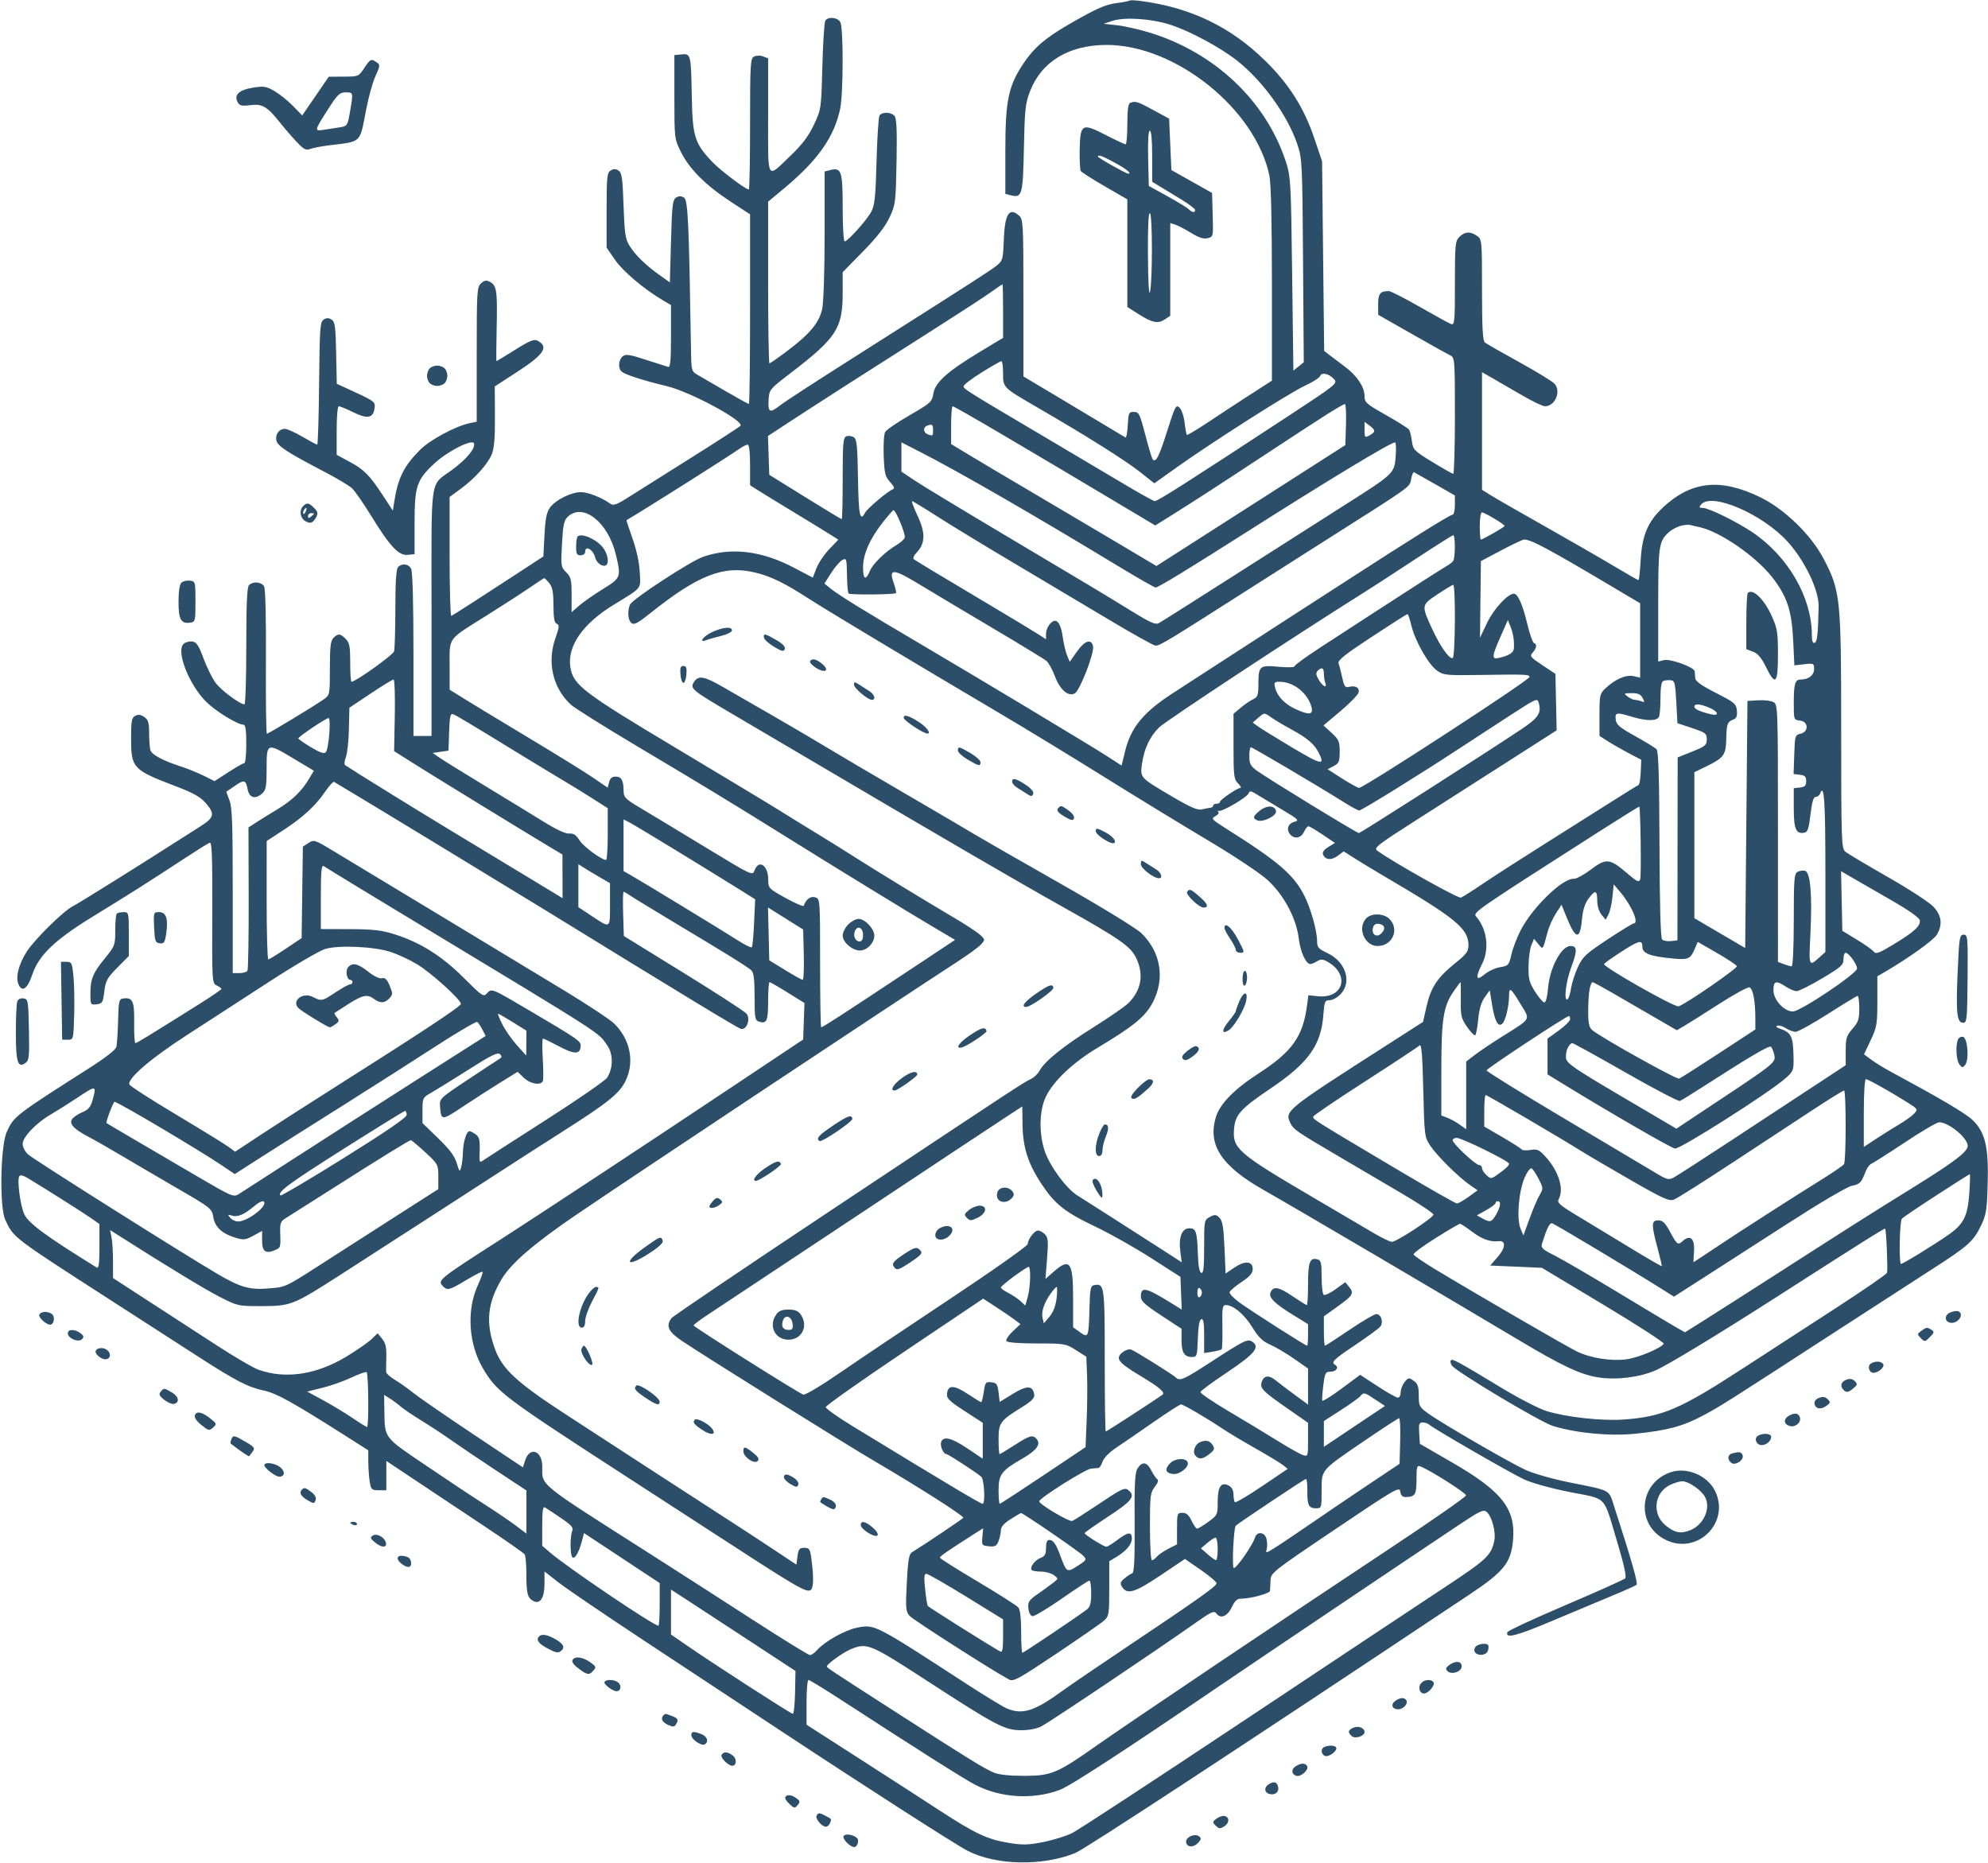 <svg width="494" height="463" viewBox="0 0 494 463" fill="none" xmlns="http://www.w3.org/2000/svg">
<path fill-rule="evenodd" clip-rule="evenodd" d="M280.664 0.146C280.526 0.278 279.15 0.547 277.606 0.743C274.658 1.119 272.457 2.095 265.537 6.095C259.715 9.46 256.936 11.858 254.321 15.773C250.561 21.401 249.819 24.978 249.819 37.453V48.185L251.229 48.539C253.978 49.228 254.189 48.454 254.43 36.816C254.628 27.199 254.793 25.676 255.956 22.671C258.817 15.281 265.631 11.167 275.01 11.167C292.099 11.167 311.935 27.085 315.43 43.604C315.839 45.536 316.06 54.995 316.06 70.587V94.596L310.894 97.919C308.053 99.746 303.349 102.83 300.44 104.773C297.531 106.716 295.048 108.202 294.922 108.076C294.796 107.95 294.54 106.559 294.353 104.983C294.166 103.402 293.597 101.741 293.082 101.275C292.225 100.5 291.976 100.978 290.021 107.147C288.01 113.496 287.249 114.997 286.449 114.197C286.26 114.008 285.432 111.268 284.611 108.108C283.238 102.826 283.009 102.364 281.765 102.364C280.511 102.364 280.401 102.6 280.243 105.628C280.15 107.423 279.898 108.81 279.682 108.709C279.466 108.608 278.153 107.831 276.764 106.982C275.375 106.133 269.754 102.763 264.274 99.494L254.31 93.55V74.052C254.31 55.876 254.24 54.491 253.283 53.625C250.804 51.383 249.673 53.136 249.437 59.587C249.262 64.411 249.156 64.801 247.71 65.96C246.151 67.209 242.937 69.282 218.663 84.694C201.139 95.82 195.419 99.525 193.594 100.932C191.291 102.708 190.792 102.42 190.985 99.428C191.155 96.793 191.194 96.745 196.489 92.688C207.82 84.005 209.386 81.608 209.395 72.935L209.4 67.638L214.446 62.495C217.922 58.95 219.973 56.322 221.039 54.041C222.526 50.862 222.594 50.318 222.783 40.19C222.926 32.486 222.795 29.427 222.296 28.826C221.461 27.82 219.177 27.746 218.556 28.704C218.306 29.091 217.972 34.204 217.813 40.069C217.572 48.994 217.356 51.044 216.49 52.644C215.342 54.766 210.644 59.992 209.885 59.992C209.618 59.992 209.4 56.235 209.4 51.642C209.4 42.523 209.087 41.568 206.32 42.262L204.91 42.616V58.291C204.91 67.206 204.653 75.162 204.315 76.739C203.579 80.17 201.266 82.965 195.686 87.164C193.395 88.887 191.376 90.297 191.198 90.297C191.021 90.297 190.875 81.256 190.875 70.207V50.115L194.836 46.817C203.232 39.825 207.314 34.023 208.78 26.993C209.568 23.219 209.597 6.97 208.819 5.517C208.165 4.296 205.784 4.052 205.083 5.134C204.833 5.52 204.503 10.633 204.348 16.498C204.069 27.112 204.059 27.178 202.238 31.023C200.923 33.8 199.346 35.903 196.624 38.51C190.357 44.514 190.875 45.386 190.875 28.846V14.498L189.612 14.021C188.893 13.749 187.927 13.765 187.367 14.059C186.466 14.531 186.385 15.918 186.385 30.829C186.385 39.769 186.244 47.084 186.073 47.084C185.274 47.084 179.119 42.442 177.029 40.263C172.666 35.713 172.091 33.926 171.914 24.355C171.712 13.469 171.672 13.296 169.384 13.518L167.579 13.692V24.074C167.579 34.356 167.595 34.488 169.181 37.718C171.254 41.938 175.341 46.04 181.473 50.051L186.385 53.264V76.832C186.385 89.794 186.256 100.399 186.099 100.399C185.942 100.399 183.353 98.97 180.345 97.225C177.338 95.479 174.183 93.647 173.336 93.156C171.849 92.292 171.794 92.089 171.714 87.211C171.193 54.958 170.954 49.734 169.965 49.111C169.249 48.661 168.715 48.661 168 49.111C167.141 49.652 166.982 51.014 166.737 59.954L166.456 70.177L163.93 68.382C160.44 65.901 157.903 63.434 156.455 61.114C155.387 59.403 155.193 58.11 154.948 51.072C154.708 44.179 154.523 42.903 153.685 42.376C152.97 41.926 152.435 41.928 151.72 42.381C150.85 42.932 150.738 44.055 150.738 52.273V61.543L152.84 64.592C154.803 67.44 160.063 71.881 164.746 74.642L166.737 75.817V83.6C166.737 89.56 166.572 91.338 166.035 91.185C165.649 91.075 163.147 90.275 160.476 89.405C156.38 88.072 155.479 87.941 154.722 88.568C153.653 89.456 153.543 91.62 154.527 92.399C155.483 93.156 160.093 94.625 165.717 95.965C171.542 97.353 185.141 104.699 183.982 105.833C183.605 106.202 178.118 109.754 171.789 113.728C165.46 117.701 158.549 122.055 156.432 123.403C153.244 125.433 152.425 125.738 151.661 125.181C149.622 123.694 146.145 122.311 144.416 122.299C141.987 122.283 138.1 124.195 136.705 126.092C135.834 127.277 135.52 128.81 135.302 132.95L135.02 138.281L129.013 142.21C119.733 148.278 112.622 152.854 112.151 153.06C111.916 153.163 111.723 146.555 111.723 138.376V123.504L114.464 121.493C118.003 118.896 121.158 115.388 122.203 112.887C122.8 111.458 123.018 108.837 122.986 103.469L122.943 96.03L128.258 92.588C135.233 88.071 136.475 86.215 133.564 84.657C132.732 84.212 131.611 84.67 128.022 86.918C125.548 88.468 123.458 89.737 123.378 89.737C123.297 89.737 123.314 86.043 123.414 81.527C123.62 72.291 123.428 70.95 121.774 70.065C120.85 69.57 120.391 69.643 119.536 70.416C118.521 71.335 118.46 72.345 118.46 88.095V104.8L116.635 105.179C113.254 105.881 106.862 109.32 104.433 111.743C100.366 115.803 98.895 118.75 97.956 124.73L97.616 126.894L95.092 123.046C91.785 118.005 90.497 116.714 86.767 114.702L83.659 113.027L83.657 106.994C83.656 103.435 83.88 100.961 84.204 100.961C84.506 100.961 86.156 101.649 87.871 102.489C91.4 104.219 92.787 103.905 93.097 101.307C93.263 99.917 92.91 99.633 88.482 97.587L83.687 95.373L83.53 87.704C83.396 81.117 83.236 79.948 82.392 79.417C81.676 78.966 81.143 78.967 80.427 79.418C79.537 79.978 79.431 81.469 79.295 95.269C79.213 103.646 79.003 110.501 78.828 110.501C78.654 110.501 77.002 109.617 75.159 108.537C73.315 107.457 71.345 106.573 70.782 106.573C69.337 106.573 68.316 108.014 68.694 109.52C69.04 110.898 71.398 112.427 80.567 117.217C83.655 118.83 86.755 120.68 87.458 121.329C88.159 121.977 90.28 125.023 92.17 128.097C96.892 135.779 99.059 138.107 101.286 137.889L103.017 137.72L103.02 129.863C103.023 120.775 103.552 119.218 108.054 115.069C111.327 112.053 117.529 108.963 117.798 110.214C118.079 111.522 116.01 114.025 112.448 116.686C106.665 121.005 107.232 117.153 107.232 152.093V182.897H104.987H102.741V162.657C102.741 149.778 102.53 142.022 102.16 141.331C101.505 140.107 99.936 139.908 98.924 140.919C98.454 141.389 98.248 144.476 98.243 151.161C98.239 156.423 98.096 161.235 97.927 161.852C97.672 162.779 88.379 169.428 87.339 169.428C87.165 169.428 87.023 167.282 87.023 164.658C87.023 160.636 86.847 159.712 85.9 158.765C84.547 157.412 84.009 157.37 82.853 158.525C82.15 159.227 81.971 160.76 81.971 166.063C81.971 172.687 81.964 172.724 80.427 173.806C78.001 175.513 66.725 182.336 66.329 182.336C66.133 182.336 66.019 174.335 66.077 164.555C66.14 153.901 65.963 146.365 65.636 145.754C65.017 144.596 62.882 144.401 61.874 145.409C61.385 145.897 61.2 150.048 61.2 160.561C61.2 168.525 60.997 175.04 60.749 175.04C59.667 175.04 55.041 171.618 53.638 169.78C52.794 168.674 51.426 165.933 50.599 163.688C49.398 160.429 48.838 159.57 47.819 159.424C47.117 159.323 46.152 159.565 45.674 159.962C43.626 161.661 46.918 170.148 51.297 174.462C53.684 176.815 59.04 180.091 60.499 180.091C61.005 180.091 61.2 181.42 61.2 184.862C61.2 187.485 60.987 189.632 60.726 189.632C60.465 189.632 58.688 190.642 56.778 191.877L53.304 194.122L50.656 192.796C49.2 192.067 46.619 191.023 44.921 190.474C40.669 189.102 37.828 187.607 37.411 186.523C37.219 186.022 37.062 184.132 37.062 182.322C37.062 179.59 36.857 178.889 35.852 178.186C34.982 177.576 34.353 177.494 33.607 177.893C32.721 178.367 32.571 179.157 32.573 183.338C32.577 190.932 32.91 191.289 43.908 195.479C47.944 197.016 49.795 198.057 51.066 199.505C53.465 202.236 53.268 203.165 49.833 205.336C48.212 206.361 45.623 208.01 44.079 209C33.957 215.492 19.645 224.422 18.071 225.228C15.691 226.448 8.507 233.54 6.615 236.539C4.669 239.623 3.866 242.676 4.536 244.439C5.416 246.751 6.815 245.836 8.047 242.141C9.627 237.4 13.638 233.56 23.028 227.801C32.271 222.13 36.87 219.217 45.071 213.837C48.539 211.561 51.699 209.574 52.093 209.421C52.666 209.199 52.797 212.677 52.746 226.747C52.683 244.076 52.7 244.359 53.854 244.904C54.498 245.209 55.025 245.593 55.025 245.758C55.025 245.924 52.622 247.568 49.685 249.413C36.629 257.616 34.001 259.222 33.643 259.222C33.433 259.222 33.296 256.942 33.337 254.155C33.417 248.769 32.992 247.83 30.606 248.135C29.584 248.266 29.471 248.755 29.344 253.61C29.267 256.543 29.081 259.475 28.931 260.128C28.754 260.9 26.251 262.847 21.773 265.697C3.78 277.15 3.374 277.466 1.653 281.357C0.113 284.838 -0.145 299.953 1.283 303.069C3.354 307.591 3.059 307.366 27.238 322.94C35.265 328.111 45.244 334.543 49.412 337.235C58.612 343.175 61.675 344.751 65.672 345.599C68.705 346.243 72.678 348.45 85.76 356.757L91.514 360.411L91.52 363.272C91.524 364.846 91.683 367.081 91.874 368.238C92.196 370.185 92.364 370.342 94.114 370.342H96.005V366.704V363.066L102.941 367.686C106.756 370.227 114.397 375.312 119.922 378.987C125.447 382.66 130.153 385.943 130.38 386.282C130.607 386.621 130.796 388.835 130.801 391.201C130.811 396.066 131.073 397.082 132.521 397.856C134.219 398.765 135.3 397.103 135.3 393.583V390.527L138.809 393.274C140.739 394.785 150.654 401.519 160.842 408.238C171.031 414.957 185.557 424.543 193.121 429.54C214.866 443.904 237.304 458.32 240.438 459.94C247.475 463.578 259.1 463.811 267.221 460.476C269.713 459.453 308.131 434.261 365.172 396.246C373.692 390.568 375.461 388.367 375.964 382.819C376.678 374.953 373.278 370.62 360.688 363.347L352.829 358.808L352.658 356.157C352.511 353.888 352.637 353.506 353.528 353.506C354.1 353.506 354.809 353.734 355.102 354.012C356.102 354.959 375.27 366.032 378.652 367.615C380.633 368.543 385.364 369.856 390.141 370.805C399.604 372.685 398.289 371.257 402.004 383.681C403.599 389.013 404.211 391.875 403.838 392.249C403.53 392.557 396.864 395.546 389.027 398.892C381.189 402.237 374.68 405.263 374.562 405.617C374.011 407.271 376.741 406.592 385.473 402.903C390.675 400.706 397.457 397.864 400.545 396.587C403.632 395.31 406.378 394.081 406.646 393.854C407.076 393.492 405.531 388.057 401.162 374.551C399.704 370.044 400.595 370.532 389.879 368.371C385.865 367.562 381.019 366.18 379.111 365.301C375.032 363.423 358.225 353.682 354.871 351.252C352.689 349.672 352.548 349.402 352.548 346.799C352.548 344.565 352.304 343.857 351.285 343.138C350.106 342.306 349.957 342.327 349.04 343.449C348.5 344.11 348.057 345.254 348.057 345.992C348.057 346.729 347.742 347.332 347.356 347.33C346.97 347.328 344.705 346.051 342.322 344.492L337.99 341.657L333.355 345.1C330.805 346.993 328.65 348.333 328.566 348.078C328.481 347.823 328.603 346.098 328.837 344.246C329.224 341.182 329.383 340.879 330.611 340.879C332.042 340.879 332.798 339.826 331.807 339.214C330.681 338.518 331.243 337.954 336.74 334.26C339.777 332.219 342.577 330.17 342.961 329.708C343.845 328.642 343.222 326.568 342.016 326.568C341.514 326.568 338.497 328.336 335.311 330.496C332.125 332.657 329.396 334.425 329.245 334.425C329.094 334.425 328.971 332.781 328.971 330.771V327.118L332.301 324.738C336.21 321.945 336.534 321.407 335.252 319.825L334.292 318.638L331.889 320.378C330.569 321.334 329.245 321.967 328.949 321.784C328.652 321.601 328.41 319.601 328.41 317.34C328.41 313.762 328.27 313.193 327.334 312.948C325.486 312.465 325.041 313.658 325.041 319.104C325.041 321.974 324.901 324.323 324.73 324.323C324.559 324.323 322.9 323.292 321.044 322.032C317.696 319.759 316.345 319.56 315.698 321.245C315.232 322.459 316.728 323.942 321.206 326.705L325.041 329.071V331.748C325.041 333.22 324.935 334.425 324.805 334.425C324.4 334.425 310.751 325.709 308.017 323.703C306.588 322.655 305.476 321.502 305.546 321.14C305.616 320.778 306.937 319.642 308.481 318.614C310.603 317.203 311.288 316.404 311.288 315.344C311.288 313.364 309.329 313.233 306.68 315.037L304.552 316.484L304.271 310.039C304.049 304.95 303.787 303.39 303.025 302.63C302.182 301.79 301.877 301.764 300.639 302.427C299.242 303.174 299.219 303.294 299.219 309.873C299.219 314.972 299.052 316.505 298.517 316.327C298.058 316.176 297.766 314.657 297.673 311.931C297.472 306.027 297.222 305.242 295.545 305.242C293.694 305.242 292.835 307.449 293.299 311.012L293.648 313.694L288.715 310.506C286.001 308.752 280.623 305.306 276.764 302.847C272.905 300.389 268.794 297.768 267.628 297.022C264.858 295.25 260.829 289.731 259.595 286.019C258.105 281.534 258.251 275.845 259.944 272.427C261.872 268.534 266.719 263.978 272.799 260.345C281.803 254.964 284.684 252.577 286.526 248.971C289.527 243.094 288.419 236.559 283.632 231.916C282.352 230.674 273.694 225.376 263.227 219.428C253.228 213.746 243.91 208.402 242.521 207.552C241.132 206.702 233.3 202.103 225.119 197.333C216.937 192.563 207.969 187.279 205.19 185.592C202.411 183.905 196.475 180.416 191.998 177.839C187.521 175.263 181.969 172.064 179.66 170.73C174.927 167.997 173.52 167.765 172.414 169.534C171.424 171.12 171.883 171.496 182.174 177.543C186.497 180.082 195.086 185.142 201.261 188.787C232.512 207.232 253.169 219.263 263.821 225.224C278.206 233.273 280.913 235.151 282.318 238.054C284.296 242.138 283.625 246.083 280.41 249.266C279.55 250.118 275.613 252.845 271.661 255.326C264.152 260.04 259.58 263.733 258.306 266.111C257.893 266.884 256.919 267.806 256.142 268.16C254.388 268.959 252.102 270.461 205.471 301.464C184.63 315.32 167.263 327.064 166.877 327.562C165.392 329.475 166.042 330.926 169.403 333.199C174.582 336.7 210.222 358.962 216.979 362.916C227.893 369.302 239.621 376.773 239.37 377.18C239.173 377.498 230.312 383.457 226.588 385.776C225.873 386.221 225.613 387.785 225.33 393.352C225.007 399.716 225.071 400.478 226.029 401.566C226.903 402.559 246.695 415.224 250.747 417.383C251.822 417.956 253.122 417.245 262.535 410.941C268.354 407.044 273.684 403.342 274.378 402.715C275.556 401.652 275.641 401.114 275.641 394.778V387.982L277.185 387.063C279.797 385.506 281.255 383.831 281.255 382.387C281.255 380.583 280.345 380.664 277.647 382.705C276.433 383.622 275.203 384.373 274.913 384.373C274.273 384.373 269.507 381.402 269.51 381.005C269.511 380.851 272.154 378.995 275.383 376.879C281.277 373.019 282.204 371.828 280.449 370.372C279.466 369.557 278.928 369.816 272.122 374.38C269.414 376.196 266.862 377.812 266.448 377.97C265.69 378.26 258.239 373.844 258.239 373.103C258.239 372.318 269.75 365.057 271.139 364.967C271.917 364.917 272.757 364.842 273.004 364.803C273.252 364.763 273.697 364.035 273.993 363.186C274.309 362.278 275.744 360.84 277.473 359.698C279.09 358.63 283.226 355.789 286.666 353.386C290.105 350.983 293.173 349.016 293.485 349.016C294.069 349.016 300.025 352.51 303.99 355.179C305.225 356.01 308.762 358.122 311.849 359.872C314.937 361.622 318.034 363.497 318.732 364.039L320 365.024L313.607 369.342C310.092 371.717 307.057 373.503 306.866 373.311C306.674 373.119 306.516 372.254 306.516 371.391C306.516 370.379 306.104 369.6 305.358 369.201C303.446 368.178 302.587 369.422 302.587 373.214C302.587 376.433 302.533 376.548 300.257 378.196C298.976 379.124 297.725 379.883 297.477 379.883C297.229 379.883 296.606 378.999 296.093 377.919C295.412 376.483 294.801 375.954 293.822 375.954C292.538 375.954 292.482 376.117 292.482 379.872V383.788L290.34 384.882C289.161 385.483 287.867 386.372 287.464 386.857C287.061 387.343 286.509 387.74 286.239 387.74C285.968 387.74 285.746 383.986 285.746 379.397C285.746 371.711 285.841 370.934 286.953 369.521C287.688 368.587 287.938 367.844 287.592 367.622C287.281 367.42 286.605 366.435 286.091 365.432C284.995 363.294 283.854 363.107 282.695 364.875C282.02 365.907 281.879 368.435 281.942 378.451C281.998 387.39 281.839 390.819 281.364 390.978C281.003 391.098 280.137 391.665 279.438 392.239C278.41 393.083 278.285 393.475 278.786 394.299C280.041 396.366 281.927 395.819 288.311 391.537L294.447 387.421L298.377 390.131C300.538 391.621 302.306 393.124 302.306 393.47C302.306 394.184 297.54 397.563 279.852 409.39C273.059 413.932 265.86 418.842 263.853 420.303C257.062 425.246 254.056 426.19 250.222 424.585C249.228 424.169 244.569 421.327 239.87 418.271C217.289 403.587 217.347 403.617 212.973 404.495C209.929 405.107 204.952 407.906 202.998 410.106C202.41 410.769 201.632 411.311 201.27 411.311C200.908 411.311 194.442 407.321 186.902 402.444C179.362 397.567 168.014 390.277 161.685 386.243C133.184 368.081 134.763 369.362 134.747 364.378C134.734 360.501 131.64 359.403 130.513 362.875L129.935 364.654L117.585 356.414C110.792 351.882 104.105 347.27 102.725 346.164C101.345 345.058 99.268 343.585 98.11 342.891C96.952 342.197 95.984 341.334 95.959 340.973C95.934 340.613 95.949 338.913 95.994 337.197C96.056 334.832 95.806 333.743 94.961 332.707L93.848 331.338L92.26 332.851C91.387 333.684 88.57 335.628 86 337.172C78.557 341.643 70.964 342.772 64.251 340.403C63.001 339.963 58.457 337.318 54.152 334.526C49.847 331.735 42.219 326.786 37.202 323.528L28.08 317.606V313.458C28.08 311.177 27.917 308.495 27.717 307.498L27.355 305.686L29.822 307.254C42.189 315.112 50.977 320.442 54.698 322.339C59.071 324.568 59.234 324.603 65.083 324.585C72.262 324.563 72.903 324.309 84.29 316.991C94.956 310.137 117.738 295.427 125.477 290.399C128.873 288.192 135.403 284 139.989 281.082C150.945 274.112 153.837 271.797 155.369 268.773C157.771 264.032 156.655 258.268 152.569 254.317C151.561 253.344 146.065 249.711 140.353 246.245C130.885 240.5 93.882 218.135 82.669 211.381C78.183 208.68 77.988 208.619 76.645 209.498L75.257 210.408L75.106 221.767L74.954 233.126L71.024 235.761C68.863 237.211 66.905 238.411 66.674 238.427C66.442 238.444 66.256 231.828 66.26 223.726L66.267 208.994L70.33 206.352C75.266 203.141 78.337 200.324 80.768 196.776C81.777 195.304 82.776 194.191 82.988 194.303C83.67 194.663 107.952 209.349 111.442 211.511C113.295 212.659 118.474 215.818 122.95 218.531C127.427 221.243 133.237 224.785 135.862 226.4C169.335 247.007 183.271 255.466 184.11 255.685C185.634 256.083 186.652 252.888 185.357 251.772C184.317 250.875 177.556 246.51 169.824 241.743C167.046 240.031 162.577 237.273 159.895 235.616L155.018 232.603L154.843 227.111C154.746 224.09 154.801 221.619 154.963 221.62C155.127 221.621 155.851 222.035 156.574 222.542C157.297 223.048 162.468 226.206 168.067 229.559C181.391 237.542 185.76 240.26 186.72 241.163C187.297 241.707 187.507 243.456 187.507 247.72C187.507 253.033 187.604 253.565 188.625 253.889C190.527 254.492 190.875 253.706 190.875 248.807C190.875 246.201 191.03 244.07 191.22 244.07C191.41 244.07 193.44 245.238 195.732 246.666L199.9 249.264L199.738 253.798L199.577 258.332L181.613 270.306C159.533 285.024 134.097 301.789 124.354 308.045C108.723 318.082 108.607 318.177 110.151 319.721C111.178 320.747 111.767 320.58 115.875 318.103C117.966 316.843 119.785 315.92 119.918 316.053C120.051 316.186 119.511 317.712 118.718 319.444C115.914 325.567 116.423 333.94 119.969 339.987C123.46 345.944 124.916 347.041 156.352 367.403C164.688 372.803 173.529 378.537 175.999 380.145C197.57 394.186 200.092 395.687 201.318 395.216C202.168 394.89 202.273 392.294 201.632 387.459C201.299 384.939 201.118 384.653 199.857 384.653C198.663 384.653 198.412 384.963 198.173 386.738L197.892 388.824L191.998 384.91C188.756 382.757 182.871 378.915 178.92 376.371C174.969 373.827 167.078 368.715 161.384 365.011C155.69 361.307 146.227 355.153 140.356 351.336C128.557 343.666 124.866 340.267 123.057 335.405C120.609 328.829 121.068 323.867 124.682 317.835C127.024 313.927 132.75 308.993 143.16 301.913C157.319 292.283 222.238 249.17 238.311 238.723C240.781 237.117 243.26 235.289 243.82 234.661C244.81 233.552 244.801 233.483 243.549 232.316C242.839 231.655 239.854 229.699 236.916 227.969C229.767 223.759 217.797 216.447 211.771 212.609C209.078 210.892 205.022 208.367 202.76 206.996C200.496 205.625 196.581 203.21 194.058 201.628C191.536 200.047 179.873 193.012 168.14 185.995C144.721 171.988 142.39 170.201 141.72 165.737C140.946 160.576 144.81 155.012 152.41 150.347C159.753 145.839 159.181 146.546 158.977 142.238C158.865 139.866 158.184 136.685 157.187 133.868C156.303 131.37 155.627 129.298 155.685 129.264C160.165 126.646 180.511 113.789 183.696 111.564C184.532 110.979 185.479 110.501 185.801 110.501C186.162 110.501 186.385 112.425 186.385 115.544V120.587L188.49 121.925C189.648 122.661 193.626 125.097 197.331 127.337C201.036 129.578 205.025 132.02 206.194 132.764L208.32 134.116L206.056 136.479C204.81 137.779 203.382 139.902 202.882 141.197L201.974 143.551L197.351 141.114C189.321 136.88 181.82 135.954 174.813 138.332C171.661 139.401 157.096 148.914 156.531 150.273C155.867 151.869 156.042 154.114 156.886 154.814C157.551 155.366 158.403 154.929 161.517 152.443C173.384 142.966 179.733 140.452 187.342 142.216C191.485 143.177 194.693 144.724 201.097 148.854C205.657 151.793 226.667 164.406 248.977 177.595C255.152 181.246 266.519 188.175 274.238 192.992C281.957 197.81 293.553 204.896 300.008 208.74C306.771 212.767 313.134 217.002 315.023 218.734C319.045 222.42 322.148 228.267 322.738 233.271C323.125 236.552 324.51 239.58 325.623 239.58C325.929 239.58 326.684 239.264 327.301 238.88C328.216 238.308 328.697 238.334 329.906 239.02C335.548 242.221 333.833 248.246 327.47 247.574L325.127 247.327L324.758 250.048C323.728 257.661 321.03 261.406 312.691 266.799C306.691 270.679 303.107 274.354 302.124 277.634C300.053 284.546 303.515 289.793 314.105 295.786C321.484 299.962 359.168 322.131 376.989 332.78C388.194 339.476 392.713 341.608 397.158 342.297C401.666 342.996 407.392 342.29 411.432 340.538C414.322 339.284 427.248 331.441 441.524 322.279C462.759 308.652 468.3 305.167 468.45 305.342C468.731 305.67 469.145 315.611 468.906 316.303C468.777 316.677 462.943 320.696 455.94 325.235C448.938 329.774 438.595 336.486 432.955 340.149C417.402 350.254 413.106 352.087 403.36 352.774C397.986 353.154 389.158 352.174 384.284 350.657C382.421 350.077 377.487 347.54 373.319 345.019C362.375 338.398 360.952 337.621 360.538 338.035C360.334 338.24 360.424 338.816 360.739 339.315C361.668 340.787 382.845 353.457 385.928 354.384C391.892 356.179 400.008 356.937 406.381 356.295C414.294 355.499 418.227 354.438 423.252 351.744C427.607 349.41 428.432 348.888 456.4 330.748C465.817 324.641 476.427 317.778 479.978 315.498C488.941 309.742 490.326 308.527 492.128 304.846C493.563 301.913 493.726 300.953 493.922 294.25C494.191 285.044 493.294 281.28 490.122 278.304C488.315 276.609 482.301 273.058 469.873 266.348C468.175 265.432 465.977 264.081 464.989 263.347L463.192 262.013L464.848 258.513C466.37 255.296 466.504 254.513 466.504 248.821L466.505 242.628L468.329 241.562C474.28 238.083 480.494 233.634 481.295 232.278C482.773 229.777 482.48 227.489 480.399 225.284C479.395 224.221 474.28 220.899 469.031 217.903C463.782 214.906 459.046 212.079 458.506 211.619C457.593 210.844 457.523 208.697 457.519 181.548C457.515 148.541 457.349 146.906 453.177 138.906C450.045 132.899 443.388 126.45 437.283 123.506C427.459 118.769 420.209 119.562 413.202 126.139C409.469 129.642 408.041 133.034 407.688 139.237C407.533 141.953 407.288 144.174 407.144 144.174C406.999 144.174 404.192 142.567 400.906 140.603C397.62 138.639 389.879 134.181 383.704 130.696C377.529 127.212 371.53 123.764 370.371 123.035L368.266 121.71V107.102V92.495L370.933 94.02C372.399 94.859 375.691 96.764 378.248 98.253C380.804 99.742 383.346 100.961 383.895 100.961C386.42 100.961 387.99 97.311 386.298 95.375C385.797 94.803 381.851 92.385 377.529 90.001C373.206 87.618 369.354 85.415 368.968 85.108C368.444 84.69 368.266 81.37 368.266 72.021C368.266 59.712 368.244 59.479 367.018 58.621C365.339 57.445 364.002 57.521 362.653 58.87C361.61 59.912 361.53 60.74 361.53 70.434C361.53 80.145 361.461 80.851 360.548 80.511C360.008 80.31 356.507 78.389 352.769 76.242C349.031 74.095 345.579 72.339 345.097 72.339C342.97 72.339 342.444 72.994 342.458 75.626L342.473 78.231L350.849 83.002C355.457 85.625 359.745 88.021 360.378 88.326C361.496 88.864 361.53 89.312 361.53 103.338C361.53 111.291 361.341 117.777 361.109 117.754C360.877 117.73 358.541 116.401 355.916 114.802C351.414 112.057 351.128 111.767 350.844 109.654C350.679 108.422 350.371 107.136 350.16 106.794C349.949 106.454 347.368 104.817 344.426 103.157C339.455 100.353 339.075 100.014 339.075 98.388C339.075 96.176 337.195 93.362 334.248 91.163C332.99 90.224 331.304 88.951 330.501 88.333L329.042 87.211L328.782 63.64L328.523 40.069L326.612 34.401C324.048 26.795 320.346 20.947 314.389 15.095C305.785 6.643 295.849 1.87 283.471 0.243C282.066 0.058 280.803 0.015 280.664 0.146ZM276.483 5.172L274.238 5.9L277.606 6.277C279.459 6.485 283.121 7.316 285.746 8.124C301.89 13.095 314.56 25.09 319.486 40.069C320.731 43.851 320.79 44.893 321.085 68.053L321.392 92.109L322.683 91.063L323.974 90.017L323.795 64.762C323.623 40.456 323.569 39.371 322.379 35.86C319.94 28.67 313.837 20.175 307.496 15.143C303.302 11.815 295.83 7.787 290.798 6.142C286.217 4.644 279.513 4.19 276.483 5.172ZM90.605 16.779C89.124 19.017 89.108 19.023 85.405 19.046L81.69 19.068L78.394 23.881L75.098 28.693L72.825 26.351C71.574 25.063 69.51 23.399 68.238 22.654C66.189 21.453 65.582 21.353 62.904 21.776C59.442 22.323 58.085 23.572 59.031 25.339C59.536 26.283 60.016 26.401 62.237 26.123C65.191 25.755 66.456 26.51 69.625 30.528C70.599 31.763 72.392 33.838 73.609 35.139C75.481 37.141 76.02 37.43 77.109 37.017C77.816 36.748 79.894 36.346 81.727 36.123C89.974 35.121 89.356 35.711 90.971 27.302C91.549 24.293 92.539 20.663 93.171 19.234C94.579 16.054 94.578 16.087 93.206 15.23C92.209 14.608 91.934 14.771 90.605 16.779ZM81.637 26.963C78.056 32.549 78.037 32.637 80.492 32.251C81.614 32.076 83.392 31.798 84.442 31.636C86.297 31.348 86.37 31.239 86.968 27.802C87.81 22.97 87.806 22.952 85.897 22.952C84.418 22.952 83.891 23.449 81.637 26.963ZM280.834 25.568C280.346 25.765 280.132 27.378 280.132 30.856C280.132 33.608 279.943 35.864 279.711 35.869C279.479 35.874 277.208 34.808 274.663 33.5C268.822 30.499 268.413 30.746 268.293 37.352C268.247 39.867 268.367 42.178 268.559 42.488C268.751 42.799 271.433 44.513 274.52 46.298L280.132 49.544V62.918V76.292L282.799 77.986C286.319 80.221 287.698 80.517 289.399 79.403L290.798 78.486V66.957V55.427L292.03 55.818C292.708 56.033 294.483 56.959 295.974 57.877C297.924 59.076 299.083 59.446 300.095 59.192C301.493 58.841 301.503 58.795 301.344 53.393L301.183 47.948L296.131 45.105L291.079 42.262L290.798 35.874L290.517 29.486L286.588 27.35C282.642 25.205 282.128 25.047 280.834 25.568ZM285.307 39.35L285.465 46.207L290.074 48.75C292.609 50.149 294.996 51.609 295.379 51.995C296.198 52.821 296.973 52.91 296.973 52.178C296.973 51.893 295.521 50.776 293.745 49.694C291.97 48.613 289.57 47.154 288.412 46.452L286.307 45.175V38.834C286.307 34.854 286.092 32.493 285.728 32.493C285.354 32.493 285.206 34.914 285.307 39.35ZM272.835 38.919C272.835 39.231 279.805 43.156 280.36 43.156C281.329 43.156 279.867 41.974 276.934 40.386C273.902 38.744 272.835 38.362 272.835 38.919ZM285.251 63.467C285.289 69.688 285.5 73.586 285.746 72.619C286.402 70.043 286.402 53.382 285.746 52.977C285.378 52.75 285.208 56.369 285.251 63.467ZM246.168 72.652C244.625 73.751 238.942 77.459 233.539 80.891C217.887 90.837 202.273 100.846 196.327 104.748L190.833 108.352L190.994 113.17L191.156 117.987L200.035 123.504C204.918 126.538 209.023 129.021 209.157 129.021C209.291 129.021 209.4 124.467 209.4 118.902C209.4 110.05 209.516 108.738 210.319 108.43C210.824 108.236 211.645 108.334 212.143 108.649C212.909 109.131 213.073 110.707 213.203 118.84C213.351 128.114 213.7 129.792 214.984 127.393C215.565 126.308 220.683 122.001 221.916 121.56C222.358 121.402 222.105 120.789 221.189 119.794C219.955 118.453 219.762 117.671 219.591 113.309C219.484 110.582 219.644 107.908 219.947 107.367C220.249 106.827 222.989 104.947 226.035 103.19C231.284 100.162 231.593 99.881 231.929 97.818C232.383 95.028 235.373 92.336 243.375 87.511L249.257 83.964V77.309C249.257 73.65 249.193 70.655 249.115 70.655C249.037 70.655 247.711 71.554 246.168 72.652ZM243.924 92.56C241.454 94.1 239.433 95.645 239.433 95.994C239.433 96.663 240.024 97.033 259.923 108.795C266.87 112.901 275.674 118.122 279.487 120.396C283.3 122.67 286.656 124.531 286.945 124.531C287.697 124.531 294.655 120.101 319.916 103.537C331.959 95.64 332.433 95.261 331.527 94.259C330.242 92.84 328.421 92.421 328.024 93.454C327.85 93.907 326.161 94.986 324.269 95.85C320.541 97.554 301.182 109.889 292.327 116.201L286.838 120.114L283.345 117.337C279.762 114.489 269.887 108.274 257.958 101.361C249.134 96.247 249.257 96.369 249.257 92.736C249.257 91.086 249.068 89.742 248.836 89.749C248.604 89.755 246.394 91.021 243.924 92.56ZM106.783 91.532C106.413 91.903 106.11 92.736 106.11 93.384C106.11 94.032 106.413 94.866 106.783 95.236C107.154 95.606 107.987 95.91 108.636 95.91C109.284 95.91 110.118 95.606 110.488 95.236C110.859 94.866 111.162 94.032 111.162 93.384C111.162 92.736 110.859 91.903 110.488 91.532C110.118 91.162 109.284 90.859 108.636 90.859C107.987 90.859 107.154 91.162 106.783 91.532ZM329.532 103.098C327.217 104.569 320.901 108.684 315.498 112.245C302.926 120.529 297.236 124.221 291.601 127.749L287.071 130.586L284.022 128.763C253.561 110.553 237.24 100.961 236.717 100.961C236.513 100.961 236.346 103.073 236.346 105.655V110.35L240.977 113.155C243.525 114.697 250.661 118.933 256.836 122.566C263.011 126.199 272.405 131.757 277.711 134.916L287.358 140.66L297.92 133.903C303.729 130.187 314.291 123.425 321.392 118.876L334.304 110.607L334.466 105.503C334.554 102.696 334.428 100.405 334.185 100.412C333.941 100.418 331.848 101.627 329.532 103.098ZM339.075 106.846C339.075 108.664 339.18 108.801 340.167 108.273C341.837 107.379 341.883 106.941 340.421 105.845L339.075 104.837V106.846ZM230.311 105.822C229.323 106.22 229.438 107.509 230.498 107.916C231.807 108.418 231.855 108.381 231.855 106.853C231.855 105.449 231.622 105.293 230.311 105.822ZM223.996 113.561V117.194L227.224 119.362C228.999 120.555 238.661 126.413 248.696 132.381C272.184 146.351 274.224 147.575 281.14 151.843C285.821 154.732 287.12 155.303 287.975 154.846C288.556 154.535 297.197 149.067 307.177 142.695C317.156 136.323 329.49 128.463 334.585 125.228C346.402 117.726 346.514 117.617 346.824 113.332C346.959 111.466 346.88 109.94 346.648 109.94C345.557 109.94 330.36 119.131 309.042 132.683C294.719 141.789 287.774 146.013 287.149 145.999C286.841 145.992 282.546 143.533 277.606 140.537C257.13 128.113 238.298 117.249 228.908 112.442L223.996 109.929V113.561ZM350.644 119.075C350.259 121.125 351.259 120.411 329.252 134.369C324.312 137.503 316.986 142.164 312.972 144.728C289.859 159.49 288.284 160.449 287.138 160.449C286.695 160.449 281.339 157.458 275.233 153.802C269.128 150.146 258.45 143.785 251.503 139.667C244.556 135.549 236.195 130.458 232.923 128.356C229.651 126.252 226.823 124.531 226.637 124.531C226.452 124.531 227.076 126.188 228.023 128.212C229.997 132.43 229.94 135.015 227.822 137.269C227.026 138.116 226.77 138.767 227.135 139.012C228.449 139.893 232.176 142.139 243.924 149.131C250.717 153.173 257.095 157.02 258.099 157.678L259.923 158.875V157.458C259.923 156.098 261.192 154.276 262.14 154.276C263.048 154.276 263.736 155.742 264.114 158.485C264.327 160.028 264.798 162.005 265.161 162.877L265.821 164.464L267.659 161.857C269.558 159.163 271.231 158.651 271.616 160.646C271.943 162.343 268.322 171.645 267.074 172.313C265.42 173.198 263.386 171.42 262.094 167.959C261.507 166.383 260.588 164.721 260.053 164.265C259.518 163.809 253.397 160.072 246.45 155.961C239.504 151.85 231.353 146.986 228.337 145.151C221.988 141.29 220.792 141.222 222.054 144.798C222.511 146.095 222.775 147.265 222.641 147.399C222.266 147.774 211.236 147.866 210.86 147.498C210.679 147.319 210.501 145.242 210.465 142.881C210.404 138.801 210.346 138.617 209.302 139.176C208.697 139.499 207.451 140.946 206.532 142.39L204.862 145.016L206.43 146.295C208.31 147.829 215.231 152.098 228.487 159.898C242.899 168.379 271.102 185.334 275.178 187.967L278.707 190.248L279.57 186.71C281.041 180.678 284.172 176.919 291.8 172.031C293.925 170.67 298.927 167.425 302.915 164.823C306.903 162.22 313.323 158.06 317.182 155.578C321.042 153.096 328.873 148.038 334.585 144.339C350.541 134.004 360.336 127.899 360.962 127.899C361.275 127.899 361.528 126.825 361.526 125.514L361.523 123.128L356.626 120.322C353.932 118.779 351.564 117.442 351.364 117.351C351.163 117.261 350.839 118.037 350.644 119.075ZM422.719 125.373C422.139 126.071 422.202 126.215 423.087 126.215C424.589 126.215 431.629 129.672 435.552 132.336C444.369 138.322 450.225 148.481 450.225 157.793C450.225 159.296 450.445 159.907 450.927 159.744C451.565 159.527 451.78 157.54 451.91 150.679C451.986 146.669 448.522 139.411 444.281 134.696C438.051 127.769 425.305 122.258 422.719 125.373ZM75.347 125.766C74.309 126.804 74.547 128.673 75.819 129.466C77.102 130.267 77.766 130.023 78.613 128.441C79.064 127.599 78.942 127.115 78.054 126.228C76.741 124.915 76.277 124.836 75.347 125.766ZM75.492 126.814C75.288 127.143 75.242 127.533 75.389 127.68C75.537 127.827 75.806 127.557 75.99 127.081C76.369 126.092 76.046 125.918 75.492 126.814ZM219.435 129.723C216.207 133.787 214.465 137.715 214.458 140.947C214.452 143.989 215.12 144.383 216.135 141.935C216.89 140.111 219.962 137.105 222.759 135.453C223.729 134.881 224.66 134.052 224.829 133.613C225.11 132.881 222.608 126.776 222.028 126.776C221.89 126.776 220.723 128.102 219.435 129.723ZM76.544 128.264C76.544 128.816 76.733 128.847 77.293 128.382C77.704 128.041 78.041 127.708 78.041 127.643C78.041 127.578 77.704 127.524 77.293 127.524C76.881 127.524 76.544 127.857 76.544 128.264ZM141.105 128.403C140.149 129.293 139.909 130.404 139.647 135.164C139.346 140.636 139.386 140.912 140.685 142.21C141.877 143.402 142.037 144.067 142.037 147.854V152.147L143.875 150.533C144.886 149.646 147.538 147.794 149.769 146.418C154.307 143.618 154.367 143.463 153.062 137.918C151.152 129.805 144.922 124.847 141.105 128.403ZM367.705 130.705C367.705 132.557 367.831 134.072 367.985 134.072C368.488 134.072 373.864 130.993 373.872 130.701C373.883 130.309 368.91 127.337 368.243 127.337C367.947 127.337 367.705 128.853 367.705 130.705ZM417.466 130.726C416.583 130.988 415.357 131.657 414.742 132.214C412.201 134.513 412.053 135.515 412.053 150.33V164.399L413.463 164.045C415.059 163.645 420.983 165.798 421.118 166.828C421.163 167.178 421.227 167.948 421.258 168.539C421.299 169.305 422.766 170.352 426.367 172.187C431.031 174.562 431.433 174.901 431.596 176.588C431.727 177.944 431.51 178.513 430.754 178.792C429.242 179.35 429.045 179.878 428.96 183.617C428.87 187.627 428.377 188.317 424.114 190.404L421.035 191.912V210.048V228.183L427.35 231.888L433.665 235.592L433.946 204.896L434.227 174.199L436.874 174.029C438.33 173.935 440.035 174.133 440.663 174.469C441.791 175.072 441.805 175.476 441.805 207.063V239.047L443.245 239.594C444.037 239.895 444.921 240.141 445.21 240.141C445.518 240.141 445.735 235.408 445.735 228.664C445.735 218.605 445.848 217.124 446.656 216.671C447.163 216.388 448.013 216.269 448.545 216.409C449.878 216.757 450.354 222.433 449.866 232.164C449.454 240.364 449.435 240.321 452.331 237.715L453.594 236.578V216.786C453.594 198.987 453.292 194.54 452.267 197.212C452.09 197.673 451.597 198.05 451.172 198.05C450.626 198.05 450.25 199.325 449.891 202.396C449.482 205.895 449.187 206.779 448.374 206.932C446.294 207.324 445.735 206.031 445.735 200.825V195.88L447.278 195.702C448.503 195.561 448.822 195.235 448.822 194.122C448.822 193.004 448.504 192.682 447.257 192.539L445.692 192.359L445.854 187.512C446.008 182.861 446.072 182.651 447.419 182.335C449.514 181.842 449.406 179.317 447.278 179.072C445.75 178.896 445.735 178.852 445.735 174.768C445.735 169.887 446.043 168.867 447.516 168.867C449.434 168.867 450.787 167.785 450.787 166.249C450.787 164.862 450.671 164.806 448.335 165.069L445.884 165.345L445.587 159.109C445.235 151.695 444.042 148.121 440.35 143.419C436.288 138.244 427.509 132.173 422.438 131.031C421.512 130.822 420.375 130.562 419.912 130.452C419.449 130.342 418.348 130.465 417.466 130.726ZM143.534 133.324C143.328 133.529 143.16 134.666 143.16 135.849C143.16 137.626 143.355 138.001 144.282 138.001C144.906 138.001 145.405 137.626 145.405 137.159C145.405 135.381 147.41 136.567 147.934 138.655C148.28 140.033 149.987 141.09 150.705 140.372C151.402 139.675 150.948 137.5 149.802 136.044C148.183 133.987 144.479 132.379 143.534 133.324ZM351.425 139.134C346.331 142.481 340.647 146.17 338.795 147.332C321.821 157.977 289.746 179.102 288.045 180.758C285.73 183.009 284.262 186.15 283.764 189.917C283.314 193.314 283.22 193.213 291.36 198.006C295.85 200.65 297.588 201.397 298.657 201.144C299.429 200.961 300.377 200.779 300.762 200.74C301.149 200.701 301.464 200.459 301.464 200.201C301.464 199.944 301.843 199.734 302.306 199.734C302.769 199.734 303.148 199.526 303.148 199.273C303.148 198.746 307.475 195.805 308.251 195.805C308.532 195.805 308.257 195.3 307.639 194.683C306.62 193.664 306.516 192.812 306.516 185.473V177.385L308.326 175.863C309.32 175.026 310.71 174.079 311.413 173.759C312.52 173.255 312.692 172.755 312.7 170.04C312.713 165.481 312.966 165.26 317.689 165.699C319.891 165.903 321.673 165.848 321.673 165.575C321.673 165.303 324.515 163.233 327.988 160.974C331.462 158.715 337.462 154.813 341.321 152.302C350.052 146.622 358.414 141.266 359.707 140.526C360.247 140.217 360.874 139.712 361.101 139.404C361.644 138.664 361.652 132.936 361.109 132.998C360.877 133.025 356.52 135.787 351.425 139.134ZM373.038 136.77L367.986 139.445L367.876 148.964L367.766 158.485L369.56 154.723C371.18 151.326 374.674 147.541 376.189 147.541C377.157 147.541 378.357 150.22 379.461 154.84C380.087 157.458 380.855 159.687 381.169 159.791C381.995 160.067 381.869 161.059 380.867 162.166C380.061 163.056 380.244 163.297 383.253 165.297L386.511 167.464L386.663 174.479L386.815 181.494L374.593 189.316C367.872 193.618 357.61 200.18 351.79 203.897C342.182 210.034 341.303 210.726 342.247 211.41C346.215 214.292 362.33 223.333 363.023 223.067C363.485 222.89 366.054 221.263 368.731 219.451C371.409 217.639 378.146 213.301 383.704 209.809C389.261 206.317 396.713 201.612 400.264 199.353C403.815 197.093 406.912 195.181 407.146 195.102C407.381 195.024 407.634 193.578 407.708 191.889L407.842 188.817L404.755 187.194C403.057 186.3 400.72 184.964 399.562 184.225L397.457 182.882V177.663C397.457 172.694 397.531 172.375 399.001 171C401.402 168.755 404.043 167.622 405.919 168.034L407.562 168.395V159.158V149.921L400.966 146.003C384.756 136.373 380.424 134.052 378.723 134.084C378.375 134.091 375.817 135.299 373.038 136.77ZM131.371 146.211C129.364 147.58 124.61 150.649 120.807 153.031C111.08 159.123 111.722 158.25 111.729 165.381L111.735 171.393L115.238 173.584C117.164 174.789 124.366 179.151 131.242 183.276C138.118 187.402 145.379 191.896 147.377 193.264L151.011 195.751L151.356 194.375C151.597 193.417 152.091 192.999 152.984 192.999C154.421 192.999 154.941 193.935 154.962 196.553C154.975 198.17 155.369 198.564 159.313 200.9C161.698 202.313 168.899 206.664 175.316 210.569C186.962 217.657 186.983 217.667 187.512 216.278C188.57 213.495 190.865 215.007 190.895 218.506C190.914 220.753 190.964 220.807 195.24 223.18C197.619 224.501 199.641 225.358 199.732 225.084C200.264 223.487 201.425 222.631 202.566 222.993C203.782 223.379 203.787 223.448 203.787 239.337C203.787 248.113 203.908 255.294 204.057 255.294C204.441 255.294 208.965 252.37 224.067 242.361L237.331 233.571L231.646 230.209C225.235 226.417 208.65 216.248 194.805 207.62C181.394 199.263 174.993 195.373 158.316 185.445C150.134 180.574 142.723 175.925 141.846 175.113C137.372 170.971 135.894 164.597 138.015 158.595C138.987 155.843 139.041 155.29 138.356 155.028C137.75 154.795 137.541 153.634 137.527 150.427C137.513 147.074 137.279 145.863 136.455 144.875C135.875 144.181 135.316 143.637 135.211 143.667C135.106 143.697 133.378 144.842 131.371 146.211ZM45.057 144.823C44.631 145.25 44.359 147.087 44.359 149.549C44.359 153.937 44.993 155.063 47.276 154.74C48.517 154.564 48.57 154.352 48.57 149.505C48.57 144.532 48.548 144.452 47.162 144.29C46.388 144.2 45.441 144.439 45.057 144.823ZM357.173 147.718C353.142 150.411 353.145 150.393 355.976 156.506C357.941 160.748 360.257 163.975 361.005 163.513C361.625 163.13 361.726 145.279 361.109 145.333C360.877 145.353 359.106 146.426 357.173 147.718ZM434.32 147.354C434.114 147.56 433.946 150.788 433.946 154.527V161.326L435.608 161.952C436.805 162.404 437.701 163.459 438.812 165.723C441.19 170.571 441.805 169.946 441.805 162.681C441.805 157.079 441.654 156.163 440.205 152.967C438.345 148.868 435.51 146.164 434.32 147.354ZM340.86 158.268C334.167 162.668 332.339 164.128 332.616 164.85C332.812 165.361 333.223 166.951 333.531 168.384C333.997 170.559 334.268 170.943 335.171 170.707C336.82 170.276 337.902 170.905 337.586 172.113C337.432 172.701 335.409 174.778 333.089 176.728L328.872 180.273L330.886 182.118C332.685 183.765 332.9 184.264 332.9 186.779C332.9 189.262 332.722 189.689 331.401 190.381L329.902 191.167L333.506 193.474C335.489 194.744 337.385 195.787 337.72 195.794C338.882 195.816 380.055 169.028 380.055 168.249C380.055 167.594 379.298 167.561 368.161 167.73C359.331 167.863 358.695 167.801 357.084 166.654C354.96 165.142 351.626 159.281 350.719 155.463C350.344 153.884 349.908 152.597 349.749 152.603C349.59 152.609 345.591 155.158 340.86 158.268ZM372.879 158.191C370.62 163.303 370.588 163.954 372.617 163.469C375.026 162.893 376.12 162.177 376.188 161.131C376.307 159.283 376.006 157.35 375.347 155.733L374.684 154.104L372.879 158.191ZM176.982 157.067C174.719 158.094 173.442 159.904 175.578 159.057C176.118 158.843 177.76 158.377 179.227 158.022C180.694 157.668 181.894 157.058 181.894 156.668C181.894 155.643 179.732 155.818 176.982 157.067ZM189.852 158.502C189.952 158.974 191.08 159.982 192.36 160.743C194.285 161.887 194.742 161.983 195.005 161.299C195.218 160.744 194.527 160.004 192.909 159.057C190.109 157.416 189.603 157.324 189.852 158.502ZM201.294 164.323C201.122 164.601 201.801 165.348 202.802 165.981C205.063 167.413 206.258 166.612 204.298 164.98C202.827 163.756 201.786 163.528 201.294 164.323ZM169.089 167.604C169.184 168.762 169.516 169.709 169.824 169.709C170.133 169.709 170.464 168.762 170.56 167.604C170.696 165.967 170.532 165.5 169.824 165.5C169.116 165.5 168.953 165.967 169.089 167.604ZM327.421 166.713C326.926 167.208 326.995 167.748 327.71 168.958C328.707 170.645 329.888 171.165 329.312 169.663C329.124 169.175 328.971 168.165 328.971 167.418C328.971 165.939 328.438 165.696 327.421 166.713ZM92.07 172.375L86.818 175.882L86.7 181.214C86.635 184.146 86.293 187.282 85.939 188.182C85.585 189.083 85.506 189.966 85.765 190.147C87.374 191.27 102.963 200.919 111.723 206.214C117.435 209.667 126.087 214.902 130.95 217.846L139.791 223.201L139.776 217.781L139.759 212.361L136.828 210.607C130.867 207.041 108.464 193.306 103.285 190.042L97.934 186.67L98.105 177.769C98.198 172.873 98.06 168.867 97.798 168.867C97.536 168.867 94.959 170.446 92.07 172.375ZM413.316 169.229C412.852 169.423 412.614 170.82 412.614 173.358C412.614 175.468 412.461 177.593 412.273 178.081C411.838 179.215 409.181 179.236 405.546 178.133C401.679 176.96 401.282 177.027 401.49 178.816C401.637 180.087 402.455 180.784 406.316 182.929C408.872 184.35 411.263 185.812 411.629 186.178C412.117 186.666 412.313 192.958 412.365 209.868C412.413 224.901 412.639 233.095 413.019 233.474C413.338 233.794 414.326 233.973 415.212 233.871L416.824 233.687L416.854 210.958L416.883 188.229L420.503 186.778C423.759 185.472 424.122 185.168 424.122 183.739C424.122 182.284 423.818 182.05 420.473 180.935L416.824 179.719L416.544 174.434C416.29 169.662 416.153 169.138 415.14 169.041C414.523 168.983 413.702 169.067 413.316 169.229ZM212.207 170.139C212.207 171.018 215.625 173.918 216.661 173.918C217.719 173.918 217.299 172.529 215.996 171.723C215.301 171.292 214.165 170.571 213.47 170.12C212.358 169.397 212.207 169.399 212.207 170.139ZM316.882 170.972C317.401 173.062 319.251 174.978 321.954 176.225C325.288 177.763 326.375 177.64 325.907 175.776C325.035 172.302 321.464 169.428 318.019 169.428C316.642 169.428 316.535 169.574 316.882 170.972ZM404.441 173.094C405.041 173.547 405.841 173.918 406.22 173.918C406.598 173.918 407.338 174.083 407.862 174.284C408.685 174.599 408.727 174.484 408.169 173.442C407.682 172.532 407.008 172.239 405.437 172.252C403.482 172.269 403.419 172.321 404.441 173.094ZM375.283 177.756C371.578 180.157 365.895 183.863 362.653 185.992C352.727 192.51 338.35 201.417 337.753 201.417C337.443 201.417 335.656 200.447 333.782 199.26C328.105 195.665 311.239 185.704 310.829 185.704C310.618 185.704 310.446 186.701 310.446 187.92C310.446 189.77 310.747 190.359 312.27 191.483C314.77 193.33 337.152 207.03 337.668 207.03C338.066 207.03 369.859 186.708 378.156 181.15C382.238 178.416 383.044 177.202 382.39 174.769C382.025 173.409 381.932 173.448 375.283 177.756ZM421.035 175.616C421.035 176.208 422.408 176.842 425.104 177.495C427.345 178.036 427.05 176.835 424.701 175.854C422.418 174.9 421.035 174.81 421.035 175.616ZM111.606 181.864L111.442 186.545L109.478 186.826L107.513 187.107L109.197 188.281C110.123 188.927 115.176 192.058 120.424 195.24C125.673 198.422 132.229 202.431 134.994 204.149C138.192 206.138 140.54 207.23 141.45 207.152C142.518 207.062 143.162 207.483 144.002 208.823C144.964 210.359 149.309 213.585 150.598 213.72C150.829 213.744 151.019 210.858 151.019 207.306V200.849L147.229 198.428C145.146 197.098 141.925 195.114 140.072 194.02C138.22 192.926 133.294 189.942 129.125 187.387C116.151 179.435 113.49 177.843 112.617 177.508C111.911 177.238 111.743 177.964 111.606 181.864ZM312.613 178.423L311.288 179.561L312.612 180.527C313.34 181.06 317.192 183.437 321.172 185.81C328.478 190.167 329.383 190.325 327.621 186.938C326.529 184.842 324.763 183.355 320.854 181.245C319.013 180.251 316.827 178.954 315.996 178.362C314.136 177.038 314.228 177.037 312.613 178.423ZM224.557 178.4C224.557 178.929 228.248 181.503 229.933 182.15C231.762 182.851 230.55 180.819 228.286 179.39C225.733 177.777 224.557 177.465 224.557 178.4ZM77.632 180.829C75.709 182.121 74.13 183.314 74.124 183.481C74.117 183.647 75.513 184.632 77.227 185.67C79.457 187.021 80.514 187.385 80.948 186.951C81.693 186.206 82.315 178.394 81.625 178.444C81.352 178.464 79.555 179.537 77.632 180.829ZM66.253 190.948C66.253 195.316 66.081 196.348 65.226 197.121C63.445 198.733 61.936 198.311 61.518 196.086C61.086 193.782 60.65 193.689 58.231 195.383C57.239 196.076 56.363 196.668 56.281 196.699C56.2 196.73 56.516 197.67 56.983 198.788C57.688 200.476 57.832 204.289 57.832 221.323V241.825H59.483C60.392 241.825 61.294 241.567 61.488 241.252C61.683 240.936 61.821 232.792 61.794 223.153L61.745 205.627L63.578 204.438C64.586 203.784 66.953 202.319 68.838 201.181C72.564 198.933 74.957 196.636 76.807 193.533L77.994 191.541L73.137 188.622C66.3 184.514 66.253 184.531 66.253 190.948ZM238.03 186.522C238.03 186.972 239.126 187.982 240.465 188.767C243.271 190.41 243.644 190.486 243.644 189.405C243.644 188.971 242.525 187.961 241.158 187.16C238.275 185.471 238.03 185.421 238.03 186.522ZM251.503 194.267C251.503 194.656 252.071 195.326 252.766 195.756C253.46 196.186 254.567 196.887 255.224 197.314C256.248 197.979 256.464 197.974 256.731 197.279C256.93 196.76 256.249 195.942 254.846 195.013C252.417 193.407 251.503 193.202 251.503 194.267ZM310.256 197.176C309.881 198.152 303.695 201.778 302.867 201.508C302.559 201.407 302.504 201.521 302.745 201.763C302.986 202.003 302.65 202.487 301.997 202.836C300.893 203.427 301.075 203.637 304.646 205.889C317.661 214.094 321.469 217.358 324.111 222.569C325.719 225.742 327.287 231.338 327.287 233.905C327.287 235.417 327.617 235.801 329.802 236.828C334.379 238.979 336.014 243.943 333.159 247.022C332.374 247.867 331.145 248.559 330.427 248.559C329.218 248.559 329.1 248.84 328.83 252.347C328.258 259.777 325.079 264.189 315.779 270.462C308.365 275.463 306.986 276.964 306.667 280.382C306.197 285.428 307.404 286.483 326.445 297.666C332.62 301.292 339.329 305.238 341.355 306.434C343.38 307.63 345.412 308.609 345.87 308.609C347.038 308.609 356.197 302.607 356.197 301.841C356.197 301.495 352.66 299.131 348.338 296.59C344.015 294.047 336.69 289.74 332.058 287.017C322.087 281.154 321.367 280.651 320.602 279.007C319.227 276.054 319.558 275.788 344.516 259.789L353.605 253.962L354.508 249.998C355.568 245.344 357.207 242.897 361.67 239.308C364.422 237.095 364.898 236.439 364.898 234.863C364.898 230.773 361.726 228.176 344.128 217.855C341.503 216.316 338.128 214.274 336.627 213.317L333.897 211.579L332.386 212.696C330.805 213.864 329.281 213.7 328.745 212.302C328.552 211.797 329.059 211.108 330.083 210.486L331.733 209.482L328.661 207.414C326.972 206.276 325.38 205.346 325.125 205.346C324.869 205.346 324.372 205.977 324.021 206.749C323.311 208.307 321.618 208.595 320.573 207.337C319.559 206.116 320.096 204.597 321.676 204.215C322.936 203.91 322.625 203.607 318.586 201.205C316.116 199.737 313.303 198.041 312.335 197.437C310.835 196.501 310.529 196.463 310.256 197.176ZM263.104 200.669C262.401 201.372 262.731 201.868 264.652 203.001C266.203 203.917 266.631 203.985 266.872 203.358C267.043 202.912 266.485 202.093 265.565 201.438C263.791 200.175 263.644 200.129 263.104 200.669ZM313.079 201.433C311.355 202.79 311.196 203.399 312.442 203.877C313.871 204.426 317.299 202.719 317.08 201.568C316.804 200.128 314.824 200.061 313.079 201.433ZM397.718 206.435C366.676 226.276 365.945 226.779 366.781 227.735C369.541 230.891 370.164 235.86 368.266 239.58C366.541 242.961 366.768 243.925 368.871 242.155C369.821 241.356 371.572 240.546 372.761 240.356C374.825 240.026 374.952 239.882 375.592 237.13C375.96 235.545 377.01 232.823 377.923 231.082C380.931 225.353 388.359 218.188 391.079 218.393C391.674 218.438 393.58 217.404 395.314 216.094C399.112 213.228 399.986 213.312 404.256 216.956C406.838 219.16 407.273 219.358 407.581 218.478C407.878 217.631 407.656 200.811 407.343 200.462C407.287 200.399 402.955 203.087 397.718 206.435ZM154.948 210.054V216.474L157.334 217.846C160.647 219.751 179.64 231.324 183.409 233.734C185.113 234.824 186.647 235.576 186.818 235.404C186.99 235.233 187.246 232.479 187.388 229.284L187.647 223.474L182.946 220.54C173.827 214.848 158.017 205.221 156.492 204.432L154.948 203.634V210.054ZM272.297 206.609C272.328 207.518 276.129 209.947 276.838 209.51C277.56 209.063 276.423 207.734 274.447 206.712C272.542 205.727 272.266 205.714 272.297 206.609ZM283.5 214.766C283.5 215.814 286.665 218.254 288.023 218.254C289.024 218.254 288.552 216.84 287.29 216.058C286.595 215.628 285.458 214.907 284.763 214.456C283.6 213.7 283.5 213.724 283.5 214.766ZM79.725 222.851V230.881L86.883 230.902C92.653 230.919 94.802 231.162 97.97 232.158C104.424 234.187 109.777 237.546 115.208 242.974C119.852 247.616 120.141 247.808 121.014 246.844C122.161 245.577 122.126 245.563 131.414 251.035C143.321 258.052 144.282 258.704 144.282 259.773C144.282 262.054 142.891 262.134 139.01 260.076C136.961 258.989 135.124 258.1 134.929 258.1C134.733 258.1 134.706 260.31 134.868 263.01C135.031 265.712 135.047 268.237 134.905 268.623C134.457 269.833 131.786 269.394 130.168 267.845L128.624 266.365L124.243 269.071C121.834 270.559 117.648 273.255 114.941 275.061C109.742 278.531 109.618 278.529 109.346 274.947C109.199 273.026 109.316 272.914 116.214 268.334C120.073 265.772 123.61 263.447 124.073 263.167C124.733 262.77 124.768 262.51 124.236 261.973C123.702 261.434 122.081 262.225 116.658 265.671C112.863 268.083 108.684 270.67 107.373 271.421C105.01 272.774 104.987 272.819 104.987 275.945V279.102L108.883 282.875C111.702 285.605 112.977 287.31 113.496 289.041C114.153 291.233 114.245 291.318 114.596 290.059C114.807 289.304 115.004 287.629 115.035 286.337C115.097 283.763 115.918 281.11 116.654 281.11C116.912 281.11 117.612 281.469 118.212 281.908C119.096 282.555 119.281 283.307 119.192 285.884C119.082 289.051 119.086 289.06 120.314 288.208C120.992 287.737 127.943 283.26 135.761 278.258C143.579 273.257 150.367 268.565 150.847 267.833C152.384 265.488 152.419 262.008 150.928 259.836C148.603 256.448 150.98 257.979 102.461 228.651C93.198 223.053 84.609 217.837 83.374 217.061C82.139 216.285 80.813 215.463 80.427 215.235C79.879 214.911 79.725 216.579 79.725 222.851ZM143.721 220.099V225.441L146.764 227.46C151.794 230.797 151.58 230.915 151.58 224.821V219.483L148.913 217.934C147.447 217.081 145.679 216.019 144.984 215.571L143.721 214.757V220.099ZM457.647 223.911L457.804 231.319L461.408 233.51C463.391 234.714 465.286 236.061 465.619 236.501C466.124 237.169 466.924 236.879 470.435 234.752C475.614 231.615 477.266 230.115 477.054 228.742C476.946 228.046 474.39 226.248 469.592 223.492C465.579 221.187 461.214 218.672 459.893 217.903L457.49 216.503L457.647 223.911ZM400.677 222.893C400.5 224.61 400.047 226.59 399.671 227.292L398.988 228.569L397.942 227.278C397.322 226.513 396.896 225.097 396.896 223.804C396.896 221.167 396.395 221.065 394.698 223.361C393.835 224.527 393.312 226.198 393.109 228.427C392.636 233.645 391.566 233.548 389.345 228.086L388.026 224.842L386.612 227.02C385.833 228.218 384.895 230.334 384.526 231.723C383.338 236.203 383.447 236.063 382.266 234.615L381.191 233.299L380.53 234.896C380.167 235.774 379.848 238.135 379.822 240.141C379.781 243.274 380.012 244.165 381.458 246.454C382.385 247.919 383.424 249.119 383.767 249.119C384.13 249.12 384.511 247.642 384.675 245.597C385.083 240.522 387.972 235.09 390.264 235.09C391.935 235.09 391.979 236.281 390.457 240.322C389.088 243.96 388.511 248.95 389.534 248.319C389.806 248.15 390.192 246.933 390.389 245.616C390.587 244.298 391.351 241.92 392.087 240.332C393.282 237.754 394.074 237.016 399.458 233.46C402.775 231.27 405.703 229.478 405.964 229.478C407.364 229.478 405.456 225.037 402.613 221.678L400.999 219.771L400.677 222.893ZM294.979 221.668C294.591 222.296 297.903 225.486 298.985 225.527C300.444 225.582 300.18 224.685 298.229 222.961C295.922 220.922 295.535 220.768 294.979 221.668ZM190.998 232.085L191.156 238.651L195.086 241.064C197.247 242.392 199.213 243.484 199.455 243.493C199.696 243.502 199.822 240.692 199.735 237.25L199.577 230.992L195.208 228.255L190.84 225.519L190.998 232.085ZM29.016 227.046C28.81 227.252 28.641 229.123 28.641 231.204C28.641 234.854 28.553 235.096 26.116 238.087C23.067 241.828 22.466 243.288 22.466 246.95C22.466 249.681 22.508 249.751 24.01 249.578C25.426 249.416 25.584 249.151 25.922 246.386C26.246 243.73 26.631 243.025 29.15 240.475L32.01 237.58V232.126C32.01 226.786 31.982 226.672 30.7 226.672C29.979 226.672 29.221 226.84 29.016 227.046ZM38.299 230.46C38.448 233.864 38.589 234.266 39.689 234.422C40.748 234.573 40.964 234.255 41.295 232.044C41.847 228.365 41.298 226.672 39.551 226.672C38.158 226.672 38.136 226.739 38.299 230.46ZM339.443 228.26C337.244 230.689 339.096 235.09 342.318 235.09C346.029 235.09 347.836 230.94 345.25 228.356C343.817 226.922 340.7 226.871 339.443 228.26ZM210.779 229.733C210.021 230.491 209.4 231.735 209.4 232.499C209.4 234.156 211.774 236.213 213.686 236.213C215.431 236.213 217.26 234.333 217.26 232.54C217.26 230.812 214.952 228.356 213.33 228.356C212.684 228.356 211.536 228.976 210.779 229.733ZM341.172 230.551C340.737 232.211 342.085 233.123 343.251 231.958C344.397 230.812 344.128 229.813 342.613 229.589C341.851 229.476 341.368 229.797 341.172 230.551ZM304.271 230.63C304.271 230.955 304.902 232.151 305.674 233.286C306.446 234.422 307.078 235.671 307.078 236.062C307.078 236.453 307.598 236.774 308.234 236.774C309.329 236.774 309.296 236.599 307.594 233.407C306.004 230.424 304.271 228.976 304.271 230.63ZM212.41 231.442C211.953 232.633 212.578 233.968 213.593 233.968C214.174 233.968 214.453 233.422 214.453 232.284C214.453 230.478 213.009 229.883 212.41 231.442ZM486.459 241.524C486.01 251.775 486.268 254.171 487.817 254.171C488.757 254.171 488.838 253.371 488.924 243.228C489.012 232.785 488.967 232.284 487.94 232.284C486.94 232.284 486.836 232.933 486.459 241.524ZM402.661 236.668C400.428 238.116 398.597 239.427 398.591 239.584C398.559 240.412 416.081 250.348 417.102 250.081C418.709 249.661 431.779 240.657 431.593 240.098C431.494 239.804 429.268 238.329 426.645 236.82L421.877 234.076L421.117 235.846C420.055 238.322 419.519 238.555 415.702 238.201C410.082 237.68 408.123 236.942 408.123 235.344C408.123 233.446 407.339 233.637 402.661 236.668ZM80.848 235.815C79.459 236.214 73.143 239.909 66.814 244.026C60.485 248.143 51.21 254.158 46.204 257.392C37.452 263.046 31.684 268.004 32.138 269.484C32.253 269.859 37.481 273.235 43.755 276.986C50.03 280.738 55.897 284.349 56.794 285.012L58.425 286.217L64.724 282.06C68.189 279.773 76.329 274.546 82.813 270.442C104.951 256.433 114.53 250.1 114.53 249.477C114.53 248.42 107.039 241.652 103.608 239.61C101.82 238.546 98.936 237.194 97.199 236.606C93.172 235.242 84.332 234.815 80.848 235.815ZM458.085 238.382C458.085 239.818 457.511 240.331 452.757 243.153C449.826 244.892 446.985 246.313 446.441 246.311C445.898 246.309 444.696 245.805 443.77 245.192C441.324 243.573 440.682 243.76 440.682 246.089C440.682 248.478 443.328 251.365 445.517 251.365C447.374 251.365 461.453 241.935 461.453 240.691C461.453 239.603 459.396 236.774 458.605 236.774C458.319 236.774 458.085 237.498 458.085 238.382ZM15.296 248.7L15.449 258.38H16.853C18.254 258.38 18.256 258.371 18.432 252.207C18.528 248.812 18.445 244.456 18.247 242.526C17.913 239.279 17.785 239.019 16.514 239.019H15.142L15.296 248.7ZM86.484 240.395C85.765 241.261 86.182 243.508 87.061 243.508C87.349 243.508 87.585 243.761 87.585 244.07C87.585 244.378 87.312 244.631 86.978 244.631C86.644 244.631 85.039 245.515 83.411 246.595C80.053 248.824 79.873 248.86 77.73 247.749C75.238 246.456 72.337 248.729 74.175 250.533C75.054 251.396 81.437 255.294 81.971 255.294C82.162 255.294 82.798 254.943 83.386 254.513C84.301 253.844 84.345 253.6 83.694 252.816C83.276 252.312 83.033 251.816 83.154 251.714C83.275 251.613 84.832 250.609 86.613 249.483C90.163 247.24 91.309 247.019 92.951 248.261C94.429 249.379 95.648 249.323 96.768 248.086C97.628 247.134 97.633 246.879 96.823 244.942C96.165 243.366 95.684 242.9 94.92 243.1C94.306 243.26 92.942 242.611 91.504 241.473C88.907 239.419 87.538 239.125 86.484 240.395ZM308.762 243.261C308.762 244.45 308.989 245.118 309.323 244.911C309.632 244.721 309.885 243.822 309.885 242.914C309.885 242.006 309.632 241.264 309.323 241.264C309.014 241.264 308.762 242.163 308.762 243.261ZM361.24 246.328C358.664 250.044 358.162 253.224 358.162 265.813V277.209L359.639 277.77C360.45 278.079 361.84 278.847 362.726 279.478L364.337 280.625V272.215V263.806L366.442 262.182C367.6 261.289 370.694 259.212 373.319 257.566C380.578 253.014 380.264 253.532 378.022 249.81C375.395 245.448 375.006 245.147 374.989 247.465C374.972 250.003 374.124 253.591 373.362 254.352C372.323 255.391 371.45 253.862 370.794 249.855L370.179 246.1L368.924 247.863C368.072 249.059 367.557 250.816 367.323 253.32C367.133 255.352 366.794 257.127 366.569 257.267C366.344 257.405 365.434 256.469 364.547 255.185C363.087 253.074 362.939 252.433 362.995 248.46C363.028 246.046 363 244.07 362.931 244.07C362.862 244.07 362.101 245.086 361.24 246.328ZM395.001 245.823C394.808 246.788 394.65 249.274 394.65 251.348C394.65 254.241 394.879 255.319 395.633 255.973C397.653 257.729 416.589 268.304 417.254 268.048C417.635 267.902 422.052 265.093 427.069 261.806L436.191 255.83L436.185 252.896C436.176 248.75 435.59 245.703 434.739 245.376C434.338 245.222 430.901 247.098 427.101 249.544C423.301 251.99 419.4 254.448 418.433 255.006L416.673 256.021L410.573 252.488C407.219 250.545 402.58 247.858 400.264 246.516C397.948 245.175 395.896 244.076 395.703 244.074C395.51 244.071 395.194 244.859 395.001 245.823ZM257.713 246.753C254.626 248.863 253.557 250.243 255.009 250.243C256.069 250.243 261.828 246.181 261.752 245.487C261.634 244.411 260.721 244.697 257.713 246.753ZM307.927 248.908C307.46 250.026 307.078 251.105 307.078 251.306C307.078 251.507 306.291 252.625 305.329 253.792C303.557 255.94 303.532 257.152 305.28 256.061C306.641 255.211 309.237 250.852 309.663 248.7C310.162 246.185 309.007 246.325 307.927 248.908ZM454.216 251.976C450.389 254.418 446.781 256.416 446.197 256.416C445.612 256.416 444.519 256.014 443.768 255.522C443.017 255.03 442.078 254.748 441.683 254.895C441.215 255.069 441.356 255.298 442.086 255.55C445.175 256.613 445.588 257.45 445.678 262.826C445.732 265.99 445.633 266.24 443.629 268.014C439.645 271.543 417.451 285.645 416.218 285.432C415.194 285.255 400.499 276.769 388.616 269.492L384.546 267V262.549V258.098L387.353 256.082C388.896 254.973 390.16 253.711 390.16 253.277C390.16 252.843 390.032 252.488 389.876 252.488C389.215 252.488 369.389 265.566 369.389 266.002C369.389 266.265 378.168 271.7 388.896 278.078C399.625 284.457 409.784 290.504 411.472 291.518C414.276 293.203 414.661 293.295 415.963 292.595C416.745 292.173 423.322 287.928 430.578 283.16C437.833 278.392 447.117 272.293 451.208 269.606L458.646 264.721V261.149C458.646 257.981 458.836 257.361 460.33 255.66C461.774 254.017 462.014 253.293 462.014 250.59C462.014 248.856 461.825 247.459 461.593 247.486C461.361 247.513 458.041 249.534 454.216 251.976ZM4.293 248.856C4.1 249.361 3.941 252.879 3.941 256.674C3.941 264.059 4.432 265.55 6.391 264.118C7.22 263.512 7.324 262.441 7.187 255.85C7.036 248.618 6.976 248.271 5.837 248.109C5.134 248.008 4.501 248.315 4.293 248.856ZM124.844 254.592C125.588 256.058 127.224 258.395 128.48 259.784L130.763 262.309L130.786 259.221L130.81 256.132L127.444 254.029C125.593 252.873 123.947 251.927 123.786 251.927C123.625 251.927 124.101 253.126 124.844 254.592ZM109.452 259.257C104.681 262.321 99.513 265.639 97.97 266.631C94.433 268.903 77.922 279.348 72.708 282.611C70.547 283.964 66.429 286.579 63.556 288.422L58.335 291.774L55.136 289.618C49.357 285.721 29.262 273.814 28.465 273.814C28.142 273.814 26.23 278.895 26.477 279.097C26.587 279.186 29.834 281.107 33.694 283.365C37.553 285.623 44.595 289.748 49.342 292.531C57.46 297.292 58.05 297.544 59.269 296.787C59.983 296.344 66.456 292.175 73.654 287.522C80.853 282.869 94.38 274.199 103.714 268.254L120.686 257.447L119.857 255.845C119.402 254.963 118.826 254.118 118.579 253.964C118.332 253.812 114.225 256.193 109.452 259.257ZM240.949 257.325C238.332 259.091 237.291 260.61 238.886 260.335C240.118 260.121 245.32 256.673 245.155 256.178C244.797 255.104 243.861 255.359 240.949 257.325ZM486.504 258.399C485.902 259.968 486.118 263.451 486.884 264.497C487.53 265.381 487.696 265.399 488.318 264.65C489.373 263.38 488.939 257.879 487.767 257.657C487.266 257.562 486.697 257.896 486.504 258.399ZM352.755 259.799C352.406 260.149 346.362 264.141 339.325 268.669C332.289 273.196 326.449 277.153 326.349 277.462C326.138 278.111 326.098 278.086 346.158 290.016C354.53 294.995 361.668 299.068 362.021 299.068C362.374 299.068 363.678 298.333 364.919 297.434L367.176 295.8L365.335 294.543C362.513 292.615 357.101 287.263 355.44 284.757C353.977 282.551 353.947 282.311 353.671 270.837C353.462 262.146 353.228 259.325 352.755 259.799ZM389.584 260.372C389.245 261.005 389.046 262.179 389.142 262.981C389.293 264.237 391.204 265.551 402.941 272.465L416.565 280.49L427.641 273.136C441.034 264.245 441.329 263.998 440.879 262.081C440.691 261.281 440.339 260.408 440.098 260.142C439.693 259.696 434.897 262.516 422.804 270.31C420.227 271.971 417.808 273.448 417.43 273.594C417.052 273.739 410.986 270.565 403.951 266.54C396.917 262.516 390.944 259.222 390.68 259.222C390.415 259.222 389.922 259.74 389.584 260.372ZM295.02 261.192C293.775 262.207 293.51 262.719 293.983 263.192C294.455 263.664 295.065 263.496 296.366 262.535C298.032 261.303 298.362 260.314 297.219 259.981C296.929 259.896 295.94 260.441 295.02 261.192ZM224.17 267.871C221.965 269.496 221.062 271.008 222.296 271.008C223.013 271.008 227.925 267.538 227.925 267.031C227.925 265.95 226.277 266.319 224.17 267.871ZM282.721 270.382C281.337 271.799 280.815 272.7 281.229 272.956C281.888 273.363 282.708 272.875 285.305 270.529C286.806 269.173 286.907 268.202 285.546 268.202C285.164 268.202 283.893 269.183 282.721 270.382ZM463.137 276.615V285.028L466.084 283.082C467.705 282.011 470.311 280.38 471.875 279.457C473.439 278.534 475.154 277.297 475.686 276.71C476.615 275.684 476.548 275.577 473.964 273.957C469.376 271.081 464.224 268.202 463.668 268.202C463.357 268.202 463.137 271.698 463.137 276.615ZM19.092 272.878C17.088 274.215 14.195 276.038 12.662 276.93C8.951 279.089 5.625 282.568 5.625 284.291C5.625 285.04 6.234 286.209 6.979 286.889C8.339 288.131 45.553 311.611 54.1 316.621C59.858 319.995 62.132 320.617 67.068 320.163C71.266 319.777 70.591 320.117 82.813 312.239C86.209 310.05 93.472 305.389 98.952 301.882L108.916 295.505V292.433C108.916 289.415 108.86 289.309 105.688 286.366C103.913 284.719 102.297 283.367 102.098 283.363C101.692 283.353 95.131 287.401 81.409 296.128C76.315 299.368 71.561 302.383 70.845 302.827C69.756 303.503 69.556 304.068 69.631 306.263C69.759 310.022 69.749 310.057 68.358 310.657C66.026 311.663 65.13 311.018 65.13 308.334V305.896L62.961 307.084C61.039 308.136 60.537 308.195 58.546 307.599C55.175 306.589 53.396 304.938 52.998 302.45C52.663 300.358 52.431 300.172 44.156 295.371C39.482 292.659 33.18 288.967 30.151 287.166C27.122 285.365 23.425 283.254 21.935 282.475C18.234 280.541 17.025 279.168 17.993 278.001C18.398 277.514 19.552 276.772 20.558 276.352C21.947 275.772 22.533 275.068 22.986 273.438C24.039 269.646 23.953 269.634 19.092 272.878ZM450.787 275.606C446.927 278.133 437.833 284.108 430.578 288.883C423.322 293.658 416.754 297.808 415.982 298.105C414.76 298.575 413.345 297.936 405.036 293.162C399.787 290.146 394.229 286.881 392.686 285.905C388.031 282.964 369.536 272.13 369.169 272.13C368.982 272.13 368.828 273.895 368.828 276.051V279.972L373.34 282.593C375.822 284.035 377.973 285.411 378.122 285.65C378.27 285.891 379.257 285.946 380.315 285.774C381.979 285.504 382.473 285.718 383.97 287.355C387.295 290.99 388.706 295.418 387.347 297.956C386.848 298.889 387.424 299.403 392.174 302.268C395.141 304.058 400.993 307.608 405.179 310.159C409.364 312.708 412.85 314.728 412.924 314.648C412.999 314.567 412.548 312.608 411.924 310.293C410.304 304.293 410.323 303.277 412.05 303.277C413.144 303.277 413.765 303.857 414.877 305.916C416.753 309.388 416.917 309.514 418.143 308.405C419.99 306.734 421.161 307.791 420.943 310.933C420.839 312.433 420.793 313.66 420.84 313.66C420.888 313.66 423.288 312.078 426.173 310.144C431.791 306.379 445.228 297.75 453.032 292.895C455.657 291.263 457.99 289.647 458.216 289.306C458.761 288.487 458.769 271.007 458.225 271.009C457.993 271.009 454.646 273.078 450.787 275.606ZM250.38 277.341C248.373 278.642 231.701 289.69 213.33 301.891C194.959 314.093 178.223 325.19 176.14 326.551C174.056 327.912 172.35 329.188 172.35 329.385C172.35 329.746 198.147 346.02 199.607 346.58C200.037 346.745 203.988 344.399 208.409 341.353C212.821 338.315 225.183 330.019 235.879 322.92C246.665 315.761 255.35 309.63 255.379 309.155C255.458 307.894 257.061 305.803 257.95 305.803C258.374 305.803 259.141 306.223 259.655 306.737C260.454 307.536 260.531 308.408 260.187 312.749L259.785 317.826L261.839 316.024C265.868 312.486 266.66 313.584 266.66 322.713V329.859L268.346 331.059C270.462 332.565 270.528 332.4 270.72 325.172C270.851 320.29 271 319.541 271.879 319.372C274.437 318.883 274.519 319.463 274.519 338.141C274.519 347.827 274.632 355.751 274.771 355.751C274.968 355.751 285.998 348.604 288.817 346.651C289.663 346.065 288.237 344.834 283.219 341.82C277.868 338.607 277.093 337.582 278.897 336.101C279.619 335.508 280.585 335.195 281.092 335.389C282.21 335.818 291.44 341.586 292.173 342.314C293.153 343.286 294.117 342.868 300.624 338.645C309.545 332.854 310.054 332.611 311.328 333.543C313.111 334.846 311.622 336.581 304.833 341.109C301.321 343.452 298.382 345.621 298.302 345.93C298.223 346.238 301.365 348.384 305.285 350.697C309.204 353.01 314.684 356.323 317.463 358.057C320.242 359.792 323.084 361.389 323.778 361.605C325.011 361.99 325.041 361.898 325.041 357.795V353.59L319.817 349.948C313.772 345.735 313.034 344.978 313.508 343.483C314.044 341.795 315.312 341.639 317.027 343.051C317.884 343.757 320.038 345.396 321.814 346.693L325.041 349.052V344.573V340.094L321.533 337.645C319.603 336.298 316.939 334.727 315.613 334.153C313.763 333.352 312.732 332.347 311.18 329.833C309.191 326.612 306.457 324.323 304.598 324.323C303.772 324.323 303.666 324.995 303.753 329.676C303.808 332.62 303.726 335.157 303.57 335.312C303.415 335.468 302.372 335.744 301.253 335.925L299.219 336.255V331.926C299.219 328.713 299.038 327.657 298.517 327.829C298.05 327.983 297.761 329.599 297.652 332.646C297.498 336.984 297.421 337.231 296.221 337.231C294.28 337.231 293.605 336.152 293.604 333.05L293.604 330.216L288.552 326.909C284.523 324.272 283.5 323.331 283.5 322.261C283.5 319.651 284.666 319.888 290.963 323.779L293.654 325.441L293.489 321.378L293.324 317.315L286.027 312.633C282.013 310.057 275.896 306.602 272.433 304.954C264.542 301.199 262.132 299.289 258.704 294.071C255.399 289.04 254.152 285.051 254.082 279.286C254.052 276.894 254.029 274.946 254.029 274.956C254.029 274.967 252.387 276.04 250.38 277.341ZM85.388 285.507C71.651 294.206 68.869 296.259 69.694 297.084C69.867 297.257 76.994 293.039 85.531 287.711C96.238 281.029 101.054 277.718 101.056 277.041C101.057 276.501 100.868 276.072 100.636 276.088C100.404 276.104 93.543 280.342 85.388 285.507ZM207.011 279.717C203.404 282.136 202.688 282.956 203.659 283.556C204.243 283.917 211.893 278.731 211.802 278.037C211.654 276.91 210.694 277.247 207.011 279.717ZM473.319 283.916C469.194 286.654 465.465 289.03 465.034 289.196C464.603 289.361 463.973 290.198 463.634 291.055C462.482 293.966 462.192 294.269 460.142 294.695C458.968 294.939 452.048 299.023 443.915 304.271C436.117 309.304 426.636 315.404 422.849 317.827L415.961 322.233L413.025 320.383C405.592 315.701 386.326 304.159 385.692 304.007C385.059 303.857 384.406 305.164 383.192 309.006C382.848 310.096 383.229 310.462 386.34 312.03C388.286 313.012 395.31 317.102 401.948 321.12C408.586 325.138 415.069 329.027 416.354 329.762L418.691 331.099L422.81 328.521C425.075 327.104 433.37 321.808 441.244 316.753C461.046 304.037 463.684 302.364 475.418 295.085C485.647 288.74 488.96 286.213 488.96 284.757C488.96 282.782 484.134 278.818 481.83 278.901C481.274 278.921 477.444 281.177 473.319 283.916ZM273.176 281.682C272.014 284.586 271.985 287.283 273.115 287.283C273.642 287.283 273.957 286.751 273.957 285.862C273.957 285.08 274.334 283.538 274.795 282.435C275.606 280.496 275.517 279.426 274.547 279.426C274.29 279.426 273.673 280.441 273.176 281.682ZM360.969 283.367C360.969 284.18 366.679 289.528 367.547 289.528C367.942 289.528 368.266 289.867 368.266 290.283C368.266 290.698 368.765 291.489 369.374 292.04C370.398 292.966 370.581 292.974 371.76 292.146C374.152 290.467 375.003 289.685 374.98 289.185C374.951 288.528 363.22 282.759 361.951 282.778C361.411 282.786 360.969 283.051 360.969 283.367ZM190.184 290.267C187.919 291.791 186.696 293.456 187.844 293.456C188.682 293.456 194.192 289.751 194.051 289.283C193.745 288.262 192.813 288.5 190.184 290.267ZM378.872 292.62C377.392 295.964 376.82 302.853 377.821 305.268L378.551 307.031L380.093 302.804C380.94 300.48 382.064 297.849 382.591 296.958C383.506 295.41 383.496 295.238 382.371 293.033C381.723 291.764 380.932 290.564 380.611 290.366C380.283 290.164 379.523 291.149 378.872 292.62ZM4.781 292.337C4.21 293.262 5.057 299.648 6.027 301.733C7.083 304.002 11.434 307.206 24.037 314.993C24.545 315.307 24.712 314.026 24.712 309.801V304.192L22.607 302.713C20.728 301.394 11.647 295.645 6.938 292.795C5.724 292.059 5.042 291.915 4.781 292.337ZM481.257 297.003C476.866 299.85 472.979 302.474 472.618 302.834C472.047 303.405 471.816 313.544 472.361 314.089C472.566 314.295 480.995 309.123 484.352 306.733C487.979 304.15 488.954 302.17 489.349 296.577C489.535 293.934 489.587 291.785 489.464 291.8C489.341 291.815 485.648 294.157 481.257 297.003ZM271.494 293.354C271.338 293.607 271.821 294.807 272.566 296.02C273.672 297.82 273.925 298 273.94 297C273.977 294.353 272.364 291.948 271.494 293.354ZM247.845 296.289C247.101 298.633 249.88 299.62 251.553 297.605C252.046 297.011 252.034 296.622 251.503 295.982C250.469 294.736 248.28 294.92 247.845 296.289ZM177.207 298.413C176.697 298.976 176.28 299.607 176.28 299.814C176.28 300.439 177.685 300.238 178.749 299.46C179.61 298.831 179.636 298.635 178.942 298.059C178.301 297.527 177.943 297.6 177.207 298.413ZM63.068 299.827C60.621 301.862 59.029 302.534 57.675 302.105C56.577 301.757 56.524 301.816 57.203 302.635C57.625 303.143 58.507 303.557 59.164 303.556C61.247 303.552 65.691 300.424 65.691 298.961C65.691 298.149 64.688 298.48 63.068 299.827ZM371.635 298.965C371.635 299.217 370.589 300.01 369.312 300.728L366.989 302.033L368.33 302.776C370.276 303.854 370.684 303.742 371.775 301.826C372.87 299.902 373.047 298.507 372.196 298.507C371.887 298.507 371.635 298.713 371.635 298.965ZM240.759 300.716C239.579 301.683 239.526 301.896 240.275 302.655C241.029 303.418 241.31 303.414 242.942 302.621C245.159 301.544 245.467 299.63 243.425 299.63C242.688 299.63 241.487 300.118 240.759 300.716ZM356.758 307.661C353.671 309.601 351.196 311.429 351.258 311.723C351.32 312.016 353.72 313.674 356.591 315.407C366.842 321.594 389.362 334.658 391.844 335.857C395.277 337.517 400.424 338.32 404.229 337.791C407.18 337.38 412.722 335.052 413.414 333.932C413.589 333.649 406.849 329.288 398.437 324.24L383.142 315.063L376.718 314.782L370.293 314.502L372.131 312.413C374.117 310.155 374.274 308.245 372.455 308.456C370.338 308.701 368.203 307.934 365.714 306.034C364.333 304.981 363.017 304.123 362.788 304.126C362.56 304.13 359.846 305.72 356.758 307.661ZM233.399 305.287C232.859 305.601 232.416 306.351 232.416 306.953C232.416 308.417 234.711 308.421 236.033 306.961C237.7 305.119 235.781 303.899 233.399 305.287ZM160.324 309.891C154.639 313.937 155.609 315.189 161.471 311.371C163.795 309.858 164.88 308.813 164.678 308.285C164.248 307.166 164.053 307.237 160.324 309.891ZM224.927 311.472C221.801 313.543 221.45 314.025 222.311 315.062C222.862 315.726 223.455 315.53 226.008 313.836C229.25 311.683 229.474 311.344 228.295 310.366C227.72 309.889 226.923 310.151 224.927 311.472ZM251.939 317.208C250.172 318.498 248.719 319.736 248.711 319.959C248.703 320.183 249.517 320.781 250.52 321.287C251.524 321.795 252.894 322.711 253.565 323.324L254.786 324.439L255.387 322.276C256.075 319.798 256.201 314.762 255.573 314.823C255.341 314.846 253.705 315.919 251.939 317.208ZM146.092 321.718C143.857 324.999 142.939 329.935 144.563 329.935C145.118 329.935 145.405 329.38 145.405 328.309C145.405 327.414 146.163 325.242 147.089 323.481C149.015 319.821 149.012 319.832 148.071 319.837C147.686 319.839 146.794 320.686 146.092 321.718ZM261.098 321.443C259.449 323.758 258.689 326.046 259.066 327.552L259.395 328.859L260.805 327.185C261.723 326.093 262.331 324.522 262.55 322.672C262.735 321.111 262.742 319.833 262.565 319.833C262.389 319.833 261.729 320.558 261.098 321.443ZM297.535 321.236C297.535 322.073 297.776 322.556 298.096 322.359C298.405 322.168 298.657 321.663 298.657 321.236C298.657 320.81 298.405 320.305 298.096 320.114C297.776 319.916 297.535 320.4 297.535 321.236ZM224.748 335.876C213.991 343.107 205.19 349.321 205.19 349.686C205.19 350.051 208.222 352.199 211.927 354.459C235.701 368.963 243.654 373.71 244.176 373.71C244.877 373.71 244.575 367.656 243.842 366.998C242.703 365.976 235.611 361.363 235.178 361.363C234.404 361.363 233.515 359.273 233.882 358.317C234.457 356.817 236.481 357.329 240.422 359.972L244.205 362.509V358.046V353.583L239.685 350.647C235.759 348.096 235.188 347.522 235.335 346.264C235.585 344.122 237.104 344.175 240.526 346.447C242.191 347.552 243.671 348.455 243.815 348.455C243.96 348.455 244.25 347.303 244.462 345.896C244.816 343.529 244.958 343.35 246.349 343.511C247.66 343.662 247.89 343.988 248.135 346.04L248.415 348.394L251.717 346.37C255.22 344.222 256.655 344.283 257.002 346.592C257.126 347.418 256.337 348.218 253.915 349.718C248.497 353.076 248.135 353.578 248.135 357.737C248.135 359.732 248.252 361.363 248.396 361.363C248.54 361.363 250.221 360.353 252.132 359.118C255.935 356.661 256.648 356.475 257.648 357.679C258.684 358.927 257.533 360.481 254.13 362.428C248.886 365.427 248.135 366.416 248.135 370.315C248.135 372.183 248.268 373.71 248.431 373.71C248.595 373.71 253.458 370.543 259.238 366.673L269.747 359.637L270.028 352.897C270.182 349.19 270.225 344.131 270.124 341.654L269.94 337.151L267.348 335.507C264.831 333.911 264.547 333.864 257.601 333.864C253.218 333.864 250.305 333.636 250.082 333.275C249.883 332.952 250.585 331.871 251.644 330.872L253.569 329.057L252.115 327.953C251.315 327.346 249.231 325.922 247.483 324.789L244.307 322.729L224.748 335.876ZM192.872 326.693C190.901 329.506 192.579 332.928 195.928 332.928C199.277 332.928 200.954 329.506 198.983 326.693C198.335 325.768 197.546 325.445 195.928 325.445C194.309 325.445 193.52 325.768 192.872 326.693ZM484.587 326.18C483.115 326.843 483.15 328.425 484.643 328.712C486.527 329.075 488.272 326.5 486.574 325.863C486.188 325.719 485.293 325.861 484.587 326.18ZM9.788 326.645C9.355 327.345 11.735 329.454 12.643 329.173C13.533 328.898 13.67 327.031 12.838 326.503C11.766 325.824 10.252 325.894 9.788 326.645ZM194.536 328.214C194.066 329.694 194.581 330.496 195.998 330.496C196.895 330.496 197.089 330.183 196.947 328.958C196.731 327.082 195.059 326.567 194.536 328.214ZM477.418 330.743C476.379 331.513 476.374 331.596 477.313 332.549C478.257 333.505 478.351 333.494 479.559 332.284C480.638 331.202 480.698 330.944 479.978 330.486C478.864 329.78 478.695 329.796 477.418 330.743ZM16.853 331.35C16.853 332.608 19.494 333.695 20.376 332.801C20.919 332.251 20.834 331.935 19.973 331.3C18.544 330.246 16.853 330.273 16.853 331.35ZM144.493 335.247C144.115 336.231 146.394 339.625 147.128 339.171C147.613 338.871 145.709 334.425 145.095 334.425C144.937 334.425 144.666 334.795 144.493 335.247ZM23.817 335.632C23.393 336.319 25.011 337.792 26.189 337.792C27.279 337.792 27.688 336.707 26.937 335.803C26.125 334.825 24.375 334.73 23.817 335.632ZM464.879 338.866C463.958 339.45 464.449 341.159 465.538 341.159C466.758 341.159 468.395 339.7 467.961 339C467.488 338.235 465.98 338.17 464.879 338.866ZM87.289 342.352C85.428 343.23 82.2 344.369 80.114 344.884L76.323 345.819L80.284 347.967C82.463 349.149 85.74 351.131 87.568 352.372C89.395 353.613 91.031 354.628 91.203 354.628C91.68 354.628 91.572 341.258 91.093 340.991C90.862 340.862 89.15 341.474 87.289 342.352ZM458.786 342.881C457.363 343.43 457.143 344.635 458.293 345.589C458.883 346.079 459.372 345.973 460.398 345.133C461.582 344.162 461.638 343.945 460.891 343.216C460.299 342.637 459.674 342.538 458.786 342.881ZM158.131 344.337C157.4 345.069 157.782 345.588 160.309 347.293C163.077 349.161 163.94 349.405 163.913 348.315C163.886 347.249 158.752 343.717 158.131 344.337ZM39.916 345.872C39.4 346.494 39.582 346.906 40.793 347.858C41.632 348.518 42.712 348.983 43.193 348.891C44.701 348.6 44.46 347.073 42.745 346.06C40.76 344.888 40.735 344.886 39.916 345.872ZM338.021 346.97C337.675 347.387 335.497 348.948 333.181 350.438L328.971 353.147V356.351V359.555L336.563 354.477L344.155 349.398L341.756 347.807C338.997 345.977 338.869 345.948 338.021 346.97ZM95.51 350.495C95.631 357.508 95.261 357.01 105.554 363.995C110.645 367.45 117.21 371.809 120.144 373.682C123.077 375.555 126.676 377.993 128.143 379.1L130.81 381.113V375.754V370.395L123.091 365.303C118.846 362.502 113.893 359.16 112.086 357.875C110.279 356.59 106.995 354.429 104.789 353.074C102.582 351.719 100.271 350.158 99.654 349.607C99.036 349.055 97.836 348.162 96.987 347.623L95.444 346.642L95.51 350.495ZM452.008 347.386C451.193 347.7 450.774 348.256 450.892 348.867C451.14 350.156 452.5 350.374 453.885 349.347C454.872 348.617 454.902 348.431 454.155 347.703C453.552 347.116 452.942 347.026 452.008 347.386ZM48.444 351.666C48.224 352.239 48.772 353.087 50.023 354.108C51.8 355.558 52.01 355.605 52.939 354.765C53.893 353.902 53.866 353.798 52.378 352.598C50.291 350.915 48.863 350.576 48.444 351.666ZM444.471 351.867C443.133 352.647 443.235 353.911 444.675 354.367C446.113 354.824 447.723 353.426 447.232 352.147C446.844 351.135 445.893 351.039 444.471 351.867ZM172.702 352.78C172.027 353.455 172.366 353.928 174.569 355.385C176.812 356.87 178.192 356.536 176.79 354.847C175.842 353.705 173.143 352.34 172.702 352.78ZM339.259 357.91C328.04 365.548 328.41 365.121 328.41 370.44C328.41 374.723 328.375 374.832 327.039 374.832C325.216 374.832 324.816 374.035 324.868 370.501C324.892 368.87 324.734 367.536 324.516 367.536C324.184 367.536 307.935 378.363 307.078 379.156C306.569 379.626 306.094 389.132 306.555 389.64C307 390.131 311.214 384.128 311.867 382.072C312.369 380.492 314.283 380.725 314.708 382.417C314.904 383.194 314.932 384.331 314.772 384.943C314.492 386.014 314.561 386.008 316.549 384.794C317.687 384.099 321.769 381.363 325.619 378.713C329.469 376.063 336.03 371.619 340.198 368.835L347.777 363.776L347.937 358.08C348.025 354.947 347.898 352.408 347.656 352.439C347.413 352.469 343.635 354.931 339.259 357.91ZM436.811 356.825C435.774 357.482 436.441 359.118 437.746 359.118C438.943 359.118 440.121 358.088 440.121 357.042C440.121 356.215 437.995 356.076 436.811 356.825ZM57.465 357.739C57.282 358.216 57.227 358.678 57.342 358.765C60.163 360.918 61.821 362.036 61.936 361.862C62.015 361.742 62.402 361.221 62.796 360.705C63.42 359.886 63.196 359.58 61.044 358.32C58.16 356.63 57.906 356.588 57.465 357.739ZM298.23 358.369C296.966 358.878 296.26 360.784 297.003 361.679C297.916 362.779 298.804 362.692 300.532 361.333C301.791 360.344 301.901 360.027 301.315 359.088C300.65 358.023 299.663 357.793 298.23 358.369ZM184.718 360.661C184.744 362.081 187.416 363.923 188.247 363.093C188.727 362.613 188.469 362.11 187.215 361.086C185.209 359.447 184.695 359.359 184.718 360.661ZM430.437 361.188C429.275 361.492 429.154 362.659 430.195 363.523C431.177 364.338 433.47 362.8 433.02 361.628C432.701 360.796 432.24 360.718 430.437 361.188ZM290.797 363.609C289.322 365.083 289.585 366.079 291.509 366.308C293.103 366.497 295.519 364.584 295.14 363.433C294.747 362.233 292.064 362.342 290.797 363.609ZM65.691 364.128C65.691 364.833 68.469 366.975 69.383 366.975C70.779 366.975 70.927 365.675 69.648 364.639C68.32 363.565 65.691 363.225 65.691 364.128ZM351.987 367.697C351.987 371.488 351.637 372.026 349.172 372.026C348.49 372.026 348.071 371.551 347.954 370.649C347.788 369.364 346.714 369.988 331.778 380.05C316.066 390.634 315.778 390.862 315.71 392.791C315.673 393.871 315.61 395.027 315.57 395.36C315.494 395.999 310.739 397.281 308.443 397.281C307.427 397.281 306.839 397.807 306.099 399.378C305.014 401.68 303.312 402.398 302.279 400.987C301.695 400.188 301.023 400.501 296.605 403.628C287.754 409.89 260.831 427.96 258.8 429.001C257.563 429.635 255.66 429.996 253.657 429.978C249.6 429.941 247.491 428.828 230.264 417.637C216.16 408.474 215.429 408.174 211.36 409.874C209.48 410.659 205.467 413.552 205.475 414.117C205.479 414.461 205.851 414.708 222.873 425.655C240.875 437.233 244.65 439.558 247.012 440.529C248.284 441.051 250.955 441.329 254.59 441.318C261.267 441.296 262.747 440.673 272.554 433.755C280.193 428.367 319.372 402.029 345.065 385.012C355.615 378.024 364.267 371.999 364.291 371.624C364.331 371.026 355.385 365.353 352.903 364.4C352.114 364.098 351.987 364.554 351.987 367.697ZM415.304 365.818C407.301 368.376 406.331 378.772 413.739 382.585C421.698 386.681 430.161 378.326 426.104 370.377C424.214 366.673 419.222 364.566 415.304 365.818ZM194.805 367.134C194.805 367.531 195.536 368.287 196.43 368.815C197.795 369.621 198.104 369.648 198.361 368.979C198.537 368.52 198.093 367.807 197.317 367.298C195.681 366.226 194.805 366.169 194.805 367.134ZM414.945 369.049C411.06 370.962 410.458 376.197 413.799 379.007C416.092 380.936 417.677 381.251 420.069 380.251C423.379 378.869 425.167 374.835 423.707 372.043C422.806 370.318 419.579 368.093 418.004 368.11C417.355 368.117 415.978 368.54 414.945 369.049ZM75.048 370.155C74.278 370.924 74.723 371.814 76.362 372.781C77.937 373.711 78.074 373.715 78.414 372.83C78.655 372.202 78.322 371.532 77.427 370.844C75.938 369.7 75.601 369.602 75.048 370.155ZM204.044 372.625C203.841 372.954 203.763 373.283 203.871 373.355C205.836 374.681 207.094 375.268 207.371 374.99C208.105 374.257 207.657 373.302 206.287 372.678C204.54 371.882 204.504 371.881 204.044 372.625ZM134.739 379.182V384.159L136.844 385.95C141.273 389.716 162.456 404.015 163.608 404.015C163.785 404.015 163.93 401.63 163.93 398.714V393.414L154.527 387.201L145.124 380.988L144.563 383.102C143.831 385.855 142.8 387.568 142.222 386.99C141.639 386.407 141.64 381.584 142.224 380.375C142.562 379.675 141.91 378.954 139.403 377.254C137.61 376.039 135.827 374.855 135.441 374.624C134.901 374.301 134.739 375.35 134.739 379.182ZM362.933 378.688C354.695 384.161 311.826 412.991 303.99 418.328C279.013 435.34 265.968 443.833 263.291 444.827C256.626 447.302 248.602 446.803 242.29 443.521C239.589 442.117 227.548 434.489 209.469 422.733C205.03 419.846 201.178 417.484 200.908 417.484C200.639 417.484 200.419 419.988 200.419 423.048V428.612L213.751 437.175C221.084 441.884 229.988 447.636 233.539 449.955C242.186 455.605 245.371 457.109 250.463 457.946C254.122 458.548 255.42 458.522 259.251 457.767C261.723 457.28 264.97 456.266 266.466 455.514C267.962 454.762 286.995 442.298 308.762 427.816C330.529 413.335 353.087 398.356 358.892 394.531C369.465 387.562 370.526 386.567 371.321 382.872C371.769 380.795 370.737 376.884 369.444 375.746C368.656 375.054 367.862 375.413 362.933 378.688ZM251.098 377.546C249.511 378.548 248.723 379.446 248.712 380.267C248.703 380.942 248.443 382.158 248.135 382.968C247.664 384.207 247.281 384.415 245.749 384.268C244 384.099 243.932 384.003 244.112 381.94L244.299 379.788L241.12 381.821C235.151 385.638 233.539 386.767 233.558 387.113C233.568 387.303 237.799 389.971 242.96 393.042C248.122 396.112 252.661 399.001 253.046 399.463C253.497 400.001 253.748 402.168 253.748 405.525C253.748 408.399 253.881 410.75 254.043 410.75C254.357 410.75 268.499 401.239 270.168 399.906C270.895 399.325 271.15 398.297 271.15 395.956C271.15 394.215 270.954 392.791 270.714 392.791C270.474 392.791 267.379 394.812 263.838 397.283C260.295 399.754 257.018 401.709 256.555 401.628C256.058 401.541 255.641 400.739 255.538 399.674C255.383 398.076 255.668 397.655 258.005 396.031C259.458 395.021 261.179 393.768 261.829 393.248C263.008 392.305 263.008 392.3 261.888 391.442C261.27 390.969 259.86 390.573 258.754 390.564C257.647 390.554 256.582 390.387 256.388 390.192C255.779 389.583 257.12 387.711 258.554 387.166C259.648 386.75 259.923 386.248 259.923 384.667C259.923 383.361 260.186 382.689 260.697 382.689C261.717 382.689 262.341 383.57 263.48 386.617C265.051 390.819 265.09 390.842 267.76 389.157C269.968 387.763 270.069 387.593 269.234 386.671C268.339 385.682 254.097 375.911 253.685 376.003C253.566 376.03 252.401 376.724 251.098 377.546ZM87.023 378.42C87.023 378.541 87.402 378.786 87.865 378.964C88.328 379.141 88.707 379.042 88.707 378.743C88.707 378.444 88.328 378.199 87.865 378.199C87.402 378.199 87.023 378.299 87.023 378.42ZM213.891 378.986C213.891 380.036 217.388 382.224 218.033 381.579C218.324 381.288 217.858 380.488 216.913 379.657C215.106 378.069 213.891 377.799 213.891 378.986ZM92.633 381.6C91.921 382.068 91.994 382.318 93.12 383.261C94.73 384.611 96.154 384.711 95.906 383.457C95.63 382.069 93.641 380.94 92.633 381.6ZM299.978 383.46L298.429 384.791L300.087 386.248C300.999 387.049 301.934 387.712 302.166 387.722C302.398 387.732 302.587 386.477 302.587 384.934C302.587 383.391 302.348 382.128 302.057 382.128C301.765 382.128 300.83 382.727 299.978 383.46ZM98.812 387.257C98.812 388.024 100.495 389.381 101.478 389.406C102.498 389.431 102.34 387.36 101.292 386.958C99.903 386.425 98.812 386.557 98.812 387.257ZM229.882 394.895C230.104 396.979 230.395 398.864 230.53 399.085C230.722 399.401 245.501 408.693 248.556 410.42C249.09 410.721 249.257 409.815 249.257 406.622V402.428L240.074 396.768C235.023 393.655 230.572 391.107 230.184 391.107C229.648 391.107 229.575 392.014 229.882 394.895ZM166.737 400.612V406.197L170.526 408.81C177.509 413.624 196.525 425.902 197 425.902C197.258 425.902 197.514 423.507 197.568 420.58L197.667 415.257L186.834 408.15C180.875 404.241 173.916 399.69 171.368 398.036L166.737 395.028V400.612ZM133.991 406.634C133.122 407.502 133.765 408.427 136.091 409.661C138.186 410.773 138.702 410.859 139.466 410.226C140.543 409.332 139.906 408.322 137.474 407.065C135.788 406.193 134.581 406.044 133.991 406.634ZM366.683 409.225C365.813 410.274 366.775 411.439 368.33 411.219C369.218 411.094 369.73 410.604 369.849 409.767C369.993 408.753 369.758 408.505 368.655 408.505C367.899 408.505 367.012 408.829 366.683 409.225ZM142.27 412.51C142.05 412.865 142.471 413.619 143.219 414.21C145.812 416.258 146.326 416.392 147.331 415.282C148.225 414.294 148.188 414.176 146.613 413.056C144.787 411.756 142.884 411.517 142.27 412.51ZM360.093 413.799C359.256 414.417 359.157 414.758 359.665 415.272C360.666 416.289 363.214 415.451 363.214 414.106C363.214 412.779 361.68 412.627 360.093 413.799ZM150.215 417.984C149.898 418.497 152.228 420.29 153.211 420.29C154.168 420.29 154.509 419.149 153.805 418.301C153.059 417.402 150.703 417.194 150.215 417.984ZM353.116 418.319C352.298 419.304 352.745 420.851 353.847 420.851C354.919 420.851 356.668 418.807 356.219 418.081C355.683 417.215 353.92 417.35 353.116 418.319ZM346.675 422.73C345.492 423.596 345.945 424.78 347.461 424.78C348.697 424.78 349.977 423.37 349.476 422.56C348.981 421.759 347.915 421.825 346.675 422.73ZM164.866 426.277C164.094 427.047 164.538 427.988 165.984 428.647C167.177 429.19 167.57 429.18 167.94 428.597C168.685 427.424 168.509 427.03 166.981 426.449C165.269 425.799 165.337 425.805 164.866 426.277ZM336.409 429.316C334.951 429.869 334.81 430.537 335.952 431.485C336.798 432.187 339.075 431.425 339.075 430.441C339.075 429.446 337.651 428.845 336.409 429.316ZM171.789 431.221C171.789 432.252 174.338 433.985 175.133 433.494C176.193 432.838 175.744 431.496 174.279 430.939C172.311 430.191 171.789 430.25 171.789 431.221ZM329.111 434.131C328.131 434.526 328.234 435.972 329.272 436.371C330.238 436.741 332.48 435.002 332.012 434.245C331.69 433.725 330.258 433.668 329.111 434.131ZM179.311 436.095C178.914 436.737 180.947 438.81 181.973 438.81C183.04 438.81 183.131 437.053 182.104 436.276C180.812 435.297 179.844 435.234 179.311 436.095ZM322.094 438.855C320.848 439.581 320.829 440.826 322.057 441.298C323.179 441.728 325.365 439.788 324.795 438.867C324.326 438.106 323.387 438.102 322.094 438.855ZM315.358 443.346C314.154 444.046 314.08 445.311 315.217 445.748C316.575 446.269 317.818 445.5 317.633 444.255C317.429 442.875 316.682 442.576 315.358 443.346ZM195.136 446.586C194.973 446.85 195.425 447.616 196.142 448.288C197.337 449.41 197.506 449.435 198.208 448.589C198.865 447.799 198.822 447.558 197.904 446.887C196.692 446.001 195.573 445.879 195.136 446.586ZM202.923 451.192C202.491 451.892 204.206 453.963 205.217 453.963C205.599 453.963 206.072 453.548 206.266 453.041C206.667 451.996 206.725 452.084 205.087 451.233C203.576 450.448 203.385 450.444 202.923 451.192ZM302.295 451.948C301.269 452.709 301.253 452.843 302.094 453.697C302.875 454.49 303.178 454.515 304.212 453.872C305.548 453.041 305.572 451.541 304.253 451.288C303.788 451.198 302.907 451.495 302.295 451.948ZM209.639 456.276C209.228 456.941 211.232 459.014 212.287 459.014C213.038 459.014 213.565 457.335 212.984 456.794C212.022 455.901 210.059 455.597 209.639 456.276ZM295.991 456.254C295.296 456.518 294.728 457.128 294.728 457.61C294.728 459.018 296.395 459.28 297.612 458.064C298.501 457.174 298.575 456.841 297.986 456.367C297.536 456.004 296.767 455.96 295.991 456.254Z" fill="#2D4E68"/>
</svg>
